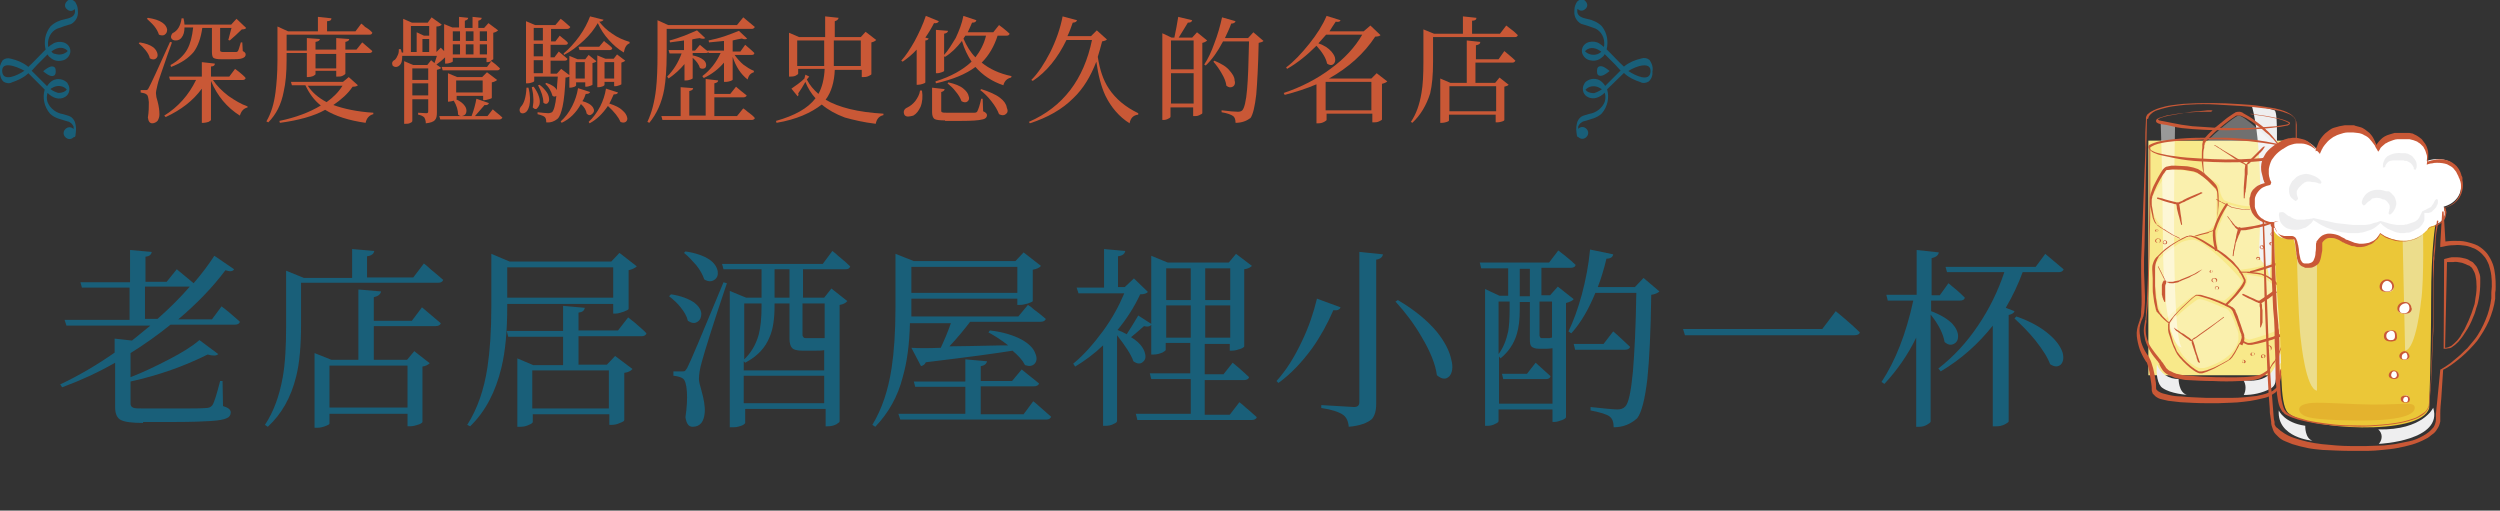 <?xml version="1.0" encoding="UTF-8"?>
<svg id="a" data-name="圖層 1" xmlns="http://www.w3.org/2000/svg" width="519" height="106" xmlns:xlink="http://www.w3.org/1999/xlink" viewBox="0 0 519 106">
  <rect x="0" y="0" width="519" height="106" fill="#333333" stroke="none"/>
  <defs>
    <linearGradient id="c" data-name="未命名漸層" x1="-522.25" y1="229.77" x2="-522.22" y2="229.77" gradientTransform="translate(17003.57 -11124.74) scale(31.71 48.65)" gradientUnits="userSpaceOnUse">
      <stop offset="0" stop-color="#fffdea"/>
      <stop offset=".03" stop-color="#fefce5"/>
      <stop offset=".32" stop-color="#fbf3be"/>
      <stop offset=".59" stop-color="#f9eda1"/>
      <stop offset=".83" stop-color="#f8ea90"/>
      <stop offset="1" stop-color="#f8e98a"/>
    </linearGradient>
    <clipPath id="h">
      <rect x="448.54" y="25" width="4.4" height="47.1" fill="none"/>
    </clipPath>
    <clipPath id="m">
      <rect x="467.51" y="22.11" width="5.2" height="37.7" fill="none"/>
    </clipPath>
    <clipPath id="r">
      <rect x="465.71" y="71.4" width="16.6" height="10.6" fill="none"/>
    </clipPath>
    <clipPath id="w">
      <rect x="447.67" y="75.56" width="6.3" height="6.4" fill="none"/>
    </clipPath>
    <clipPath id="ab">
      <rect x="457.37" y="24.01" width="15.3" height="18.8" fill="none"/>
    </clipPath>
    <clipPath id="ag">
      <rect x="460.1" y="42.43" width="13.1" height="13.6" fill="none"/>
    </clipPath>
    <clipPath id="al">
      <rect x="446.56" y="35.18" width="13.6" height="14.3" fill="none"/>
    </clipPath>
    <clipPath id="aq">
      <rect x="447" y="49.67" width="18.5" height="16.4" fill="none"/>
    </clipPath>
    <clipPath id="av">
      <rect x="450.4" y="62.09" width="14.3" height="14.3" fill="none"/>
    </clipPath>
    <clipPath id="ba">
      <rect x="462.8" y="57.01" width="11" height="13.5" fill="none"/>
    </clipPath>
    <clipPath id="bf">
      <rect x="476.46" y="35.65" width="14.7" height="4.7" fill="none"/>
    </clipPath>
    <clipPath id="di">
      <rect x="493.73" y="84.65" width="11.6" height="7.5" fill="none"/>
    </clipPath>
    <clipPath id="dn">
      <rect x="473.07" y="85.19" width="7" height="6.3" fill="none"/>
    </clipPath>
  </defs>
  <rect width="515" height="106" fill="none"/>
  <rect x="443.5" y="21.4" width="74.7" height="72.5" fill="none"/>
  <path d="M448,30.2c-1.3.1-1,2.1-1,2.1,0,0,.2,12,0,18.5s-.3,14.3-.7,17.3c-.4,1.8.2,3.8,1.4,5.2.8,1.2,1.8,3.2,4.2,3.8,2.9.8,15.3.4,16.5.4s2.3-2.4,4.1-5.7,1.8-4.8,1.9-12.8c.1-8,1-26.9.7-27-.3-.1,2.6-1.9-10.5-2.6-2.6-.1-4.8-.2-6.6-.2-7.3,0-9,.9-10,1" fill="none"/>
  <g id="b" data-name="Group 5910">
    <rect id="d" data-name="Rectangle 4934" x="446" y="29.2" width="31.7" height="48.7" fill="url(#c)"/>
  </g>
  <rect x="443.5" y="21.4" width="74.7" height="72.5" fill="none"/>
  <g id="e" data-name="Group 5951">
    <g id="f" data-name="Group 5914" opacity=".5">
      <g id="g" data-name="Group 5913">
        <g clip-path="url(#h)">
          <g id="i" data-name="Group 5912">
            <path id="j" data-name="Path 24811" d="M448.54,25s.5.8,3,1.1c0,0-1,43.6,1.4,46,0,0-3.6.8-3.9-20.3-.1-17.5-.5-26.8-.5-26.8" fill="#fff"/>
          </g>
        </g>
      </g>
    </g>
    <g id="k" data-name="Group 5917">
      <g id="l" data-name="Group 5916">
        <g clip-path="url(#m)">
          <g id="n" data-name="Group 5915">
            <path id="o" data-name="Path 24812" d="M472.21,22.91c-1.5-.5-3.1-.8-4.7-.8,0,0,2.5,7.3,1.5,29.2-.2,5.1,2.4,1.4,2,8.5,0,0,2.8-36.1,1.2-36.9" fill="#eeeeef"/>
          </g>
        </g>
      </g>
    </g>
    <g id="p" data-name="Group 5920">
      <g id="q" data-name="Group 5919">
        <g clip-path="url(#r)">
          <g id="s" data-name="Group 5918">
            <path id="t" data-name="Path 24813" d="M471.31,80.7c-1.7.9-3.6,1.3-5.5,1.3.5-1,.5-2.2-.1-3.1,6.5,1,7-4.2,7-4.2.5-1,1.2-1.9,1.9-2.7.9-.8,1.7-.7,2-.3.3.4,2.7,2.8,5.6,1.3,0,0-3.4,1.8-5.1,1.4-1.6-.5-3.3.2-4.1,1.6-.9,2.2,0,3.8-1.7,4.7" fill="#eeeeef"/>
          </g>
        </g>
      </g>
    </g>
    <g id="u" data-name="Group 5923">
      <g id="v" data-name="Group 5922">
        <g clip-path="url(#w)">
          <g id="x" data-name="Group 5921">
            <path id="y" data-name="Path 24814" d="M447.77,75.56c.6,1.9,2.5,3.2,4.5,3.1,0,0,0,2.8,1.7,3.3,0,0-3.3-.2-5-1.4-1.1-.7-1.4-3-1.2-5" fill="#eeeeef"/>
          </g>
        </g>
      </g>
    </g>
    <g id="z" data-name="Group 5926" opacity=".3">
      <g id="aa" data-name="Group 5925">
        <g clip-path="url(#ab)">
          <g id="ac" data-name="Group 5924">
            <path id="ad" data-name="Path 24815" d="M472.27,39.11c.2-1,.3-2,.2-3.1.1-2.9.4-5.3-.3-6s-6.5-6.3-7.5-6-4.8,3.6-6.3,5.1-1.1,4.8-1,6.3,3.3,2.2,3.4,3.4c0,1,.3,1.9.9,2.7.5.4,4.9,1.7,5.8,1.2,1-.4,4.5-2.6,4.8-3.6" fill="#fff"/>
          </g>
        </g>
      </g>
    </g>
    <g id="ae" data-name="Group 5929" opacity=".3">
      <g id="af" data-name="Group 5928">
        <g clip-path="url(#ag)">
          <g id="ah" data-name="Group 5927">
            <path id="ai" data-name="Path 24816" d="M464.9,56.03s2.3-.3,2.8-.4,4.9-1,5-2.2,1.1-6.5.2-7.5c-1.1-1.2-2.3-2.3-3.6-3.2-.4-.1-1.3.8-2.6.7s-3.3-.9-3.9-.9-1.2,2.2-1.5,2.9c-.4.7-1.3,3.3-1.1,4.1.2.8.2,2.7.7,3.1.6.4,3.4,2,4,3.4" fill="#fff"/>
          </g>
        </g>
      </g>
    </g>
    <g id="aj" data-name="Group 5932" opacity=".3">
      <g id="ak" data-name="Group 5931">
        <g clip-path="url(#al)">
          <g id="am" data-name="Group 5930">
            <path id="an" data-name="Path 24817" d="M460.16,39.68s-2.2-2.8-3.6-3.5-5.5-1.1-6.3-1-.9,1.5-1.7,2.8-1.9,2.7-2,4c.1,1.4.5,2.7,1.3,3.9.8,1.4,3.7,3.7,4.5,3.7s3.9-.9,4.8-1.1,2.8-1.3,2.9-2.8c.1-1.5.1-6,.1-6" fill="#fff"/>
          </g>
        </g>
      </g>
    </g>
    <g id="ao" data-name="Group 5935" opacity=".3">
      <g id="ap" data-name="Group 5934">
        <g clip-path="url(#aq)">
          <g id="ar" data-name="Group 5933">
            <path id="as" data-name="Path 24818" d="M461.8,62.37s4.1-3.2,3.6-4.1-7.8-8.6-10.2-8.5c-2.4.1-3.2,1.1-4.4,1.9-1.2.8-3.7,2.8-3.8,4.5-.1,1.7.7,4.3.8,5.9.1,1.6,1.5,4.6,2,4s5.2-4.9,6.2-4.9,5.4,1.5,5.8,1.2" fill="#fff"/>
          </g>
        </g>
      </g>
    </g>
    <g id="at" data-name="Group 5938" opacity=".3">
      <g id="au" data-name="Group 5937">
        <g clip-path="url(#av)">
          <g id="aw" data-name="Group 5936">
            <path id="ax" data-name="Path 24819" d="M464.7,70.49c.1-.8,0-1.7-.4-2.4-.5-1.5-1.3-3.9-2.3-4.1s-4.9-2.3-5.8-1.8-6.1,4.6-5.8,5.7c.6,1.9,1.4,3.7,2.4,5.4,1,1.4,3.2,3.6,4.8,3.1,1.5-.4,6.4-2.1,7.1-5.9" fill="#fff"/>
          </g>
        </g>
      </g>
    </g>
    <g id="ay" data-name="Group 5941" opacity=".3">
      <g id="az" data-name="Group 5940">
        <g clip-path="url(#ba)">
          <g id="bb" data-name="Group 5939">
            <path id="bc" data-name="Path 24820" d="M472.91,68.51s.8-.4.9-1.8c.1-1.5.4-5.5-.6-6.4s-2.9-2.7-3.8-2.8-3.5-.8-3.1-.3c.4.8.2,1.8-.4,2.4-.7.7-1.7,1.8-2.1,2.1s-1.2,1.3-.6,2.1,2.2,3.5,2.1,4.7c0,1,.7,1.9,1.7,2,1.9-.5,4-1.2,5.9-2" fill="#fff"/>
          </g>
        </g>
      </g>
    </g>
    <g id="bd" data-name="Group 5944">
      <g id="be" data-name="Group 5943">
        <g clip-path="url(#bf)">
          <g id="bg" data-name="Group 5942">
            <path id="bh" data-name="Path 24821" d="M476.56,35.65s3.8,2.2,6.5,1.6,5.5-1.7,7,.1c1.5,1.8,1.2,3,1.2,3,0,0-1-2.5-2.6-2.7s-3.5.6-6.4.5-5-1.1-5.6.4l-.1-2.9Z" fill="#eeeeef"/>
          </g>
        </g>
      </g>
    </g>
    <path id="bi" data-name="Path 24822" d="M469.9,74.3c-.3,0-.4-.5-.2-.6.2-.1.4.1.4.2,0,.2-.1.4-.2.4-.2,0-.1.1,0,0,.3,0,.4-.2.4-.4,0-.3-.3-.3-.6-.3-.2,0-.3.2-.3.4v.1c0,.2.2.3.5.2-.1.1,0,.1,0,0q.1,0,0,0" fill="#c95836"/>
    <path id="bj" data-name="Path 24823" d="M467.7,73.8c-.3,0-.4-.5-.1-.6.2-.1.4.1.4.3,0,.1-.1.3-.3.3-.1,0,0,.1,0,0,.3,0,.4-.2.4-.4h0c-.1-.2-.4-.3-.6-.2-.3,0-.3.3-.3.5.1.1.3.2.5.1,0,.1.1.1,0,0,.2.1.1,0,0,0" fill="#c95836"/>
    <path id="bk" data-name="Path 24824" d="M471.1,72.8c-.3.1-.4-.1-.4-.4-.1-.2,0-.4.2-.5.3-.2.5.2.5.4.1.3,0,.5-.3.5h0c-.1.1,0,.1,0,0,.3,0,.5-.2.5-.5v-.2c-.1-.3-.4-.4-.6-.4h0c-.4.1-.4.4-.3.8,0,.4.2.5.4.3.2.1.1,0,0,0" fill="#c95836"/>
    <path id="bl" data-name="Path 24825" d="M465.8,75.3q-.1,0-.2-.1t-.1-.2c0-.1,0-.3.1-.3.2-.1.2.2.3.3.1.2,0,.2-.1.3h0c0,.1.1.1.1.1.2,0,.3-.2.3-.3v-.1c-.1-.2-.3-.3-.5-.3h0c-.2,0-.3.3-.2.5,0,.1.2.2.3.1.2,0,.1,0,0,0" fill="#c95836"/>
    <path id="bm" data-name="Path 24826" d="M471.8,50.9c-.1.1-.2,0-.3,0s-.1-.1-.1-.2c-.1-.1,0-.3.2-.4h0c.1,0,.3,0,.3.2,0,.1,0,.3-.1.4,0,.1.1,0,.1,0,.2-.1.2-.4,0-.6h0c-.2-.1-.4-.1-.6,0-.1,0-.2.1-.2.2s0,.2.1.3c.2.2.4.2.6,0h0c.2.1,0,.1,0,.1" fill="#c95836"/>
    <path id="bn" data-name="Path 24827" d="M469.7,51.6c-.2.1-.3,0-.4-.2-.1-.1,0-.3.1-.4h0c.1,0,.3.1.3.2h0c.2.2.1.4,0,.4,0,0,.1.1.2,0,.2-.2.2-.4,0-.6h0c-.2-.1-.4-.1-.6,0-.1.1-.2.2-.2.3s.1.2.2.3c.2.2.4.2.6,0h-.2" fill="#c95836"/>
    <path id="bo" data-name="Path 24828" d="M472.1,49c-.1.1-.2.2-.3.1-.1-.1-.2-.1-.2-.2-.2-.2-.1-.4,0-.6h0c.2-.2.5,0,.6.2.1.1,0,.3-.1.5,0,0,.1.1.2,0s.2-.3.2-.4c-.1-.1-.2-.3-.3-.3-.2-.2-.5-.2-.7,0-.3.3-.1.6.2.8.2.2.5.1.7-.1-.1,0-.3-.1-.3,0" fill="#c95836"/>
    <path id="bp" data-name="Path 24829" d="M468.9,53.9c-.1,0-.1.1-.2.1s-.1-.1-.1-.1c-.1-.1-.1-.2,0-.3,0-.1.1-.1.2-.1s.1.1.2.1c.1.1,0,.2-.1.3,0,0,.1.1.2,0s.1-.2.1-.3-.1-.2-.2-.2c-.2-.1-.4-.1-.5,0-.2.2-.1.4.1.5s.4.1.5,0h-.2" fill="#c95836"/>
    <path id="bq" data-name="Path 24830" d="M460.5,59.8c0,.2-.1.3-.3.3-.1,0-.3-.1-.3-.2h0c0-.2.1-.4.3-.4.2,0,.3.1.3.3h.2c0-.2-.3-.4-.5-.4s-.4.2-.4.4c0,.3.3.3.5.3s.4-.1.4-.4c0,0-.2,0-.2.1" fill="#c95836"/>
    <path id="br" data-name="Path 24831" d="M459.3,56.4c0,.1-.1.2-.2.2s-.2-.1-.2-.2h0c0-.1.1-.3.2-.3.1,0,.2.1.2.3h.1c0-.2-.2-.3-.4-.3s-.3.2-.3.3c0,.2.2.2.3.2s.3-.1.3-.3c.1,0,0,0,0,.1" fill="#c95836"/>
    <path id="bs" data-name="Path 24832" d="M460.1,58.2c0,.2-.1.4-.3.4-.2.1-.4-.1-.5-.3v-.1c0-.2.1-.4.3-.4h.1c.2,0,.3.2.4.4h.2c0-.3-.2-.5-.6-.5-.3,0-.6.2-.6.5s.4.5.7.4c.3,0,.5-.2.5-.5-.1.1-.2.1-.2.1" fill="#c95836"/>
    <path id="bt" data-name="Path 24833" d="M449.7,50.3c0,.2-.1.3-.3.3-.1,0-.3-.1-.3-.2h0c0-.2.1-.4.3-.4.2,0,.3.1.3.3h.2c0-.2-.2-.4-.5-.4-.2,0-.4.2-.4.5s.3.3.5.3.4-.1.4-.4c-.1-.1-.2-.1-.2,0" fill="#c95836"/>
    <path id="bu" data-name="Path 24834" d="M448,47.9c0,.1-.1.2-.2.2s-.2-.1-.2-.2h0c0-.1.1-.3.2-.3.1.1.2.2.2.3h.1c0-.2-.2-.3-.4-.3s-.3.2-.3.3c0,.2.2.2.3.2s.3-.1.3-.3c.1.1,0,.1,0,.1" fill="#c95836"/>
    <path id="bv" data-name="Path 24835" d="M448.4,50c0,.2-.1.4-.3.4-.2.1-.4-.1-.5-.3v-.1c0-.2.1-.4.4-.4h0c.3-.1.4.1.4.4h.2c0-.3-.2-.5-.6-.5-.3,0-.6.2-.6.5s.4.5.7.4c.3,0,.5-.2.5-.5,0,0-.2,0-.2.1" fill="#c95836"/>
    <path id="bw" data-name="Path 24836" d="M445.5,24.8v-.4c0-.1.1-.2.1-.3.1-.2.2-.4.4-.5.3-.3.7-.5,1.1-.7.8-.4,1.6-.6,2.4-.8.8-.2,1.7-.3,2.5-.4s1.7-.2,2.5-.2c1.7-.1,3.4-.1,5.1-.1s3.4.1,5.1.2,3.4.2,5.1.5c.8.1,1.7.3,2.5.4.8.2,1.7.4,2.5.8.4.2.8.4,1.1.7.2.2.3.3.5.5.1.2.2.4.3.7,0,.2.1.5.1.7v7h0v.4c0,.2.1.3.1.4.1.3.3.5.5.8.2.2.5.4.8.5.1.1.3.1.4.1h.4c1.3.1,2.7.2,4,.1.7,0,1.3-.1,2-.2.2,0,.3-.1.5-.1s.3-.1.5-.1c.3-.1.7-.2,1-.2.4-.1.7-.1,1.1,0,.4,0,.7.1,1.1.2.4.1.7.3,1,.5s.6.5.8.7c.4.6.8,1.2,1,1.9s.4,1.3.5,2c.3,1.3.5,2.7.7,4.1s.3,2.7.4,4.1.2,2.7.2,4.1,0,2.7-.2,4.1c-.1,1.4-.3,2.7-.6,4.1-.3,1.4-.6,2.7-1.1,4s-1.1,2.6-1.9,3.7c-.4.6-.8,1.1-1.3,1.7-.1.1-.2.3-.4.4l-.1.1-.1.1-.2.2-.4.4-.4.4-.2.2-.2.2-.4.3-.4.3-.2.2-.2.2c-.6.4-1.1.8-1.7,1.2-1.2.7-2.5,1.3-3.8,1.7-.7.2-1.4.3-2,.4-.3,0-.7.1-1,.1-.4,0-.7,0-1-.1h0c-.1.1-.2.1-.3.2-.1,0-.2.1-.3.1-.2.1-.5.2-.7.3-.2.1-.4.2-.6.3-.2.1-.3.3-.4.5v.1h0v.2l-.1.4c-.1.2-.1.5-.2.7-.1.5-.2,1-.4,1.5h0v.2q0,.1-.1.2c0,.1-.1.2-.2.3-.1.2-.3.4-.5.5-.4.3-.8.5-1.2.7-.4.2-.8.3-1.3.4-.4.1-.9.2-1.3.3-.9.2-1.7.3-2.6.4s-1.8.2-2.6.2-1.8.1-2.6.1h-2.6c-1.8,0-3.5-.1-5.3-.2-.9-.1-1.8-.2-2.6-.3-.4-.1-.9-.2-1.3-.3-.5-.1-.9-.3-1.3-.6-.2-.2-.4-.4-.6-.6-.1-.3-.2-.5-.2-.8,0-.4,0-.8-.1-1.3-.1-.9-.3-1.7-.4-2.5-.1-.4-.2-.8-.3-1.2-.1-.2-.1-.4-.2-.6,0,0,0-.1-.1-.1h0c-.1-.1-.1-.2-.2-.3-.5-.8-.9-1.6-1.2-2.4-.3-.9-.5-1.8-.6-2.7-.1-.9.1-1.9.4-2.7l.1-.3s0-.1.1-.2v-.1c0-.1,0-.2.1-.3,0-.1,0-.2.1-.3.1-.4.1-.8.1-1.3.1-.9.1-1.7.1-2.6,0-1.7-.1-3.5-.1-5.2v-2.7l.1-2.6.2-5.2.2-5.2.2-5.2.2-5.2c-.1-2.4,0-4.2.1-5.9M445.7,24.8l-.1,5.3-.1,5.2-.2,10.5-.1,5.2-.1,2.6v2.7c0,.9.1,1.7.1,2.6s.1,1.8.1,2.6c0,.9,0,1.8-.1,2.7,0,.4-.1.9-.2,1.3,0,.1,0,.2-.1.3s0,.2-.1.3l-.1.2q0,.1-.1.2l-.1.3c-.3.8-.4,1.6-.3,2.4s.2,1.7.5,2.4c.3.8.7,1.5,1.2,2.2.1.1.1.2.2.3,0,0,.1.1.1.2s.1.1.1.2c.1.2.2.4.3.7.1.4.3.9.4,1.3.2.9.4,1.7.5,2.6.1.4.1.9.1,1.4,0,.1,0,.3.1.4s.2.2.3.3c.3.2.7.4,1.1.5l1.2.3c.8.2,1.7.3,2.6.3,1.7.2,3.5.2,5.2.3h5.2c1.7,0,3.5-.2,5.2-.4.4-.1.8-.2,1.3-.3.4-.1.8-.2,1.2-.4.4-.1.8-.3,1.1-.6.2-.1.3-.3.5-.4.1-.1.1-.2.2-.2,0,0,0-.1.1-.1v-.2h0c.1-.5.1-1,.2-1.5,0-.2.1-.5.1-.7l.1-.4v-.2h0v-.2c.1-.1.1-.3.2-.4s.2-.2.3-.3c.2-.2.5-.3.7-.4s.5-.2.7-.3c.1,0,.3-.1.4-.1h1.4c.3,0,.7-.1,1-.2s.7-.1,1-.2.6-.2,1-.3c1.3-.4,2.5-1,3.6-1.7.6-.3,1.1-.7,1.7-1.1l.2-.2.2-.2.4-.3.4-.3.2-.2.2-.2.4-.3.4-.4.2-.2.1-.1.1-.1c.1-.1.2-.2.3-.4.4-.5.9-1,1.2-1.6.7-1.1,1.3-2.3,1.8-3.6.5-1.3.8-2.6,1.1-3.9.3-1.3.4-2.7.6-4,.1-1.3.2-2.7.2-4.1s-.1-2.7-.1-4.1c-.1-1.4-.2-2.7-.4-4s-.4-2.7-.7-4c-.1-.7-.3-1.3-.5-2,0-.1,0-.2-.1-.2s-.1-.2-.1-.2c0-.1-.1-.2-.1-.2,0-.1-.1-.1-.1-.2-.1-.3-.3-.6-.5-.8s-.4-.5-.7-.6c-.3-.2-.5-.3-.8-.4-.6-.2-1.3-.2-1.9-.1-.3,0-.6.1-.9.2l-.2.1c-.1,0-.2.1-.3.1-.2,0-.3.1-.5.1-.7.1-1.4.2-2.1.2-1.4,0-2.8,0-4.1-.2h-.4c-.2,0-.4-.1-.5-.2-.4-.1-.7-.3-1-.6s-.5-.6-.6-1c-.1-.2-.1-.4-.1-.5v-.6h0v-7.6c-.1-.4-.3-.7-.6-.9-.3-.3-.7-.5-1-.6-.8-.3-1.6-.6-2.4-.7-.8-.2-1.6-.3-2.5-.4-1.7-.2-3.3-.4-5-.5s-3.4-.2-5.1-.3-3.4-.1-5.1,0c-.8,0-1.7.1-2.5.2s-1.7.2-2.5.4c-.8.2-1.6.4-2.4.7-.4.2-.7.4-1,.7-.1.1-.3.3-.4.5,0,.1-.1.2-.1.3v.1q-.3.1-.3.2h0Z" fill="#c95836"/>
    <path id="bx" data-name="Path 24837" d="M475.9,31.6s-.1,1.8-.2,5c-.1,1.6-.1,3.5-.2,5.7,0,1.1-.1,2.3-.1,3.5v3.9c0,2.7-.1,5.7-.1,8.8,0,1.6-.1,3.2-.1,4.8,0,.8,0,1.6-.1,2.5,0,.4,0,.8-.1,1.3,0,.4,0,.8-.1,1.3v.4h0c0,.1,0,.2-.1.3,0,.1-.1.2-.1.3l-.1.3c-.1.4-.3.8-.4,1.2-.3.8-.6,1.6-1,2.4-.2.4-.4.8-.6,1.2-.1.2-.2.4-.3.6-.1.1-.1.2-.2.3l-.1.1-.1.1c-.1.1-.1.2-.2.3l-.2.3c-.1.2-.2.4-.3.6-.1.2-.3.4-.4.6-.2.2-.4.3-.6.5-.1.1-.2.1-.3.2-.1.1-.2.1-.3.2-.2.1-.4.2-.6.3-.4.1-.9.3-1.4.3-.9.1-1.8.2-2.7.2-1.8.1-3.6.1-5.4,0-1.8,0-3.6-.1-5.4-.2-.5,0-.9-.1-1.4-.2s-.9-.2-1.3-.3l-.2-.1-.2-.1c-.1,0-.2-.1-.3-.1-.2-.1-.4-.2-.6-.3-.4-.2-.8-.5-1.1-.9-.3-.4-.5-.8-.7-1.2v-.2l-.1-.1c-.1-.1-.1-.2-.2-.3-.1-.2-.3-.3-.4-.5-.6-.7-1.1-1.4-1.5-2.2-.4-.8-.8-1.6-.9-2.5-.2-.9-.2-1.7,0-2.6,0-.2.1-.4.1-.6,0-.1,0-.2.1-.3v-.3c.1-.4.1-.8.1-1.2.1-.8.1-1.7.2-2.5.1-1.6.1-3.2.2-4.8.1-3.1.2-6.1.2-8.8s.1-5.2.1-7.4v-10.7h.2v10.7c0,2.2,0,4.7-.1,7.4,0,2.7-.1,5.7-.2,8.8,0,1.6-.1,3.2-.2,4.8,0,.8-.1,1.6-.2,2.5,0,.4-.1.8-.1,1.3v.6c0,.2-.1.4-.1.6-.1.8-.1,1.7.1,2.5s.5,1.6,1,2.3c.5.7,1,1.4,1.6,2.1.1.2.3.3.4.5.1.1.1.2.2.3,0,.1.1.1.1.1l.1.1c.2.4.5.7.7,1.1.3.3.6.6,1,.7.2.1.4.2.6.3.1,0,.2.1.3.1l.2.1h.1c.8.2,1.7.4,2.6.4.9.1,1.8.1,2.7.2.9,0,1.8.1,2.7.1,1.8,0,3.6.1,5.4,0,.9,0,1.8-.1,2.7-.2l1.2-.3c.2-.1.4-.2.6-.3.1-.1.2-.1.3-.2.1-.1.2-.1.3-.2.2-.1.3-.2.5-.4.1-.1.3-.3.4-.5.2-.3.4-.8.7-1.1l.1-.1.1-.1c.1-.1.1-.2.2-.3.1-.2.2-.4.3-.6.2-.4.4-.8.5-1.2.3-.8.7-1.6,1-2.4.1-.4.3-.8.4-1.2l.1-.3c0-.1.1-.2.1-.3s0-.2.1-.3h0v-.2c0-.4.1-.8.1-1.3,0-.4,0-.8.1-1.3,0-.8.1-1.7.1-2.5.1-1.6.1-3.2.2-4.8.1-3.1.2-6.1.2-8.8v-3.9c0-1.2.1-2.4.1-3.5.1-2.2.2-4.1.3-5.7s.1-2.8.2-3.7c0-.8.1-1.3.1-1.3l-.4.3Z" fill="#c95836"/>
    <path id="by" data-name="Path 24838" d="M476.3,43.7h0v-.2c0-.2,0-.4.1-.7,0-.4.1-.7.3-1,.1-.2.2-.4.3-.6.2-.2.3-.4.6-.6.3-.2.7-.3,1-.4h.7c.6-.1,1.3-.1,2-.2.8-.1,1.6-.1,2.3,0,.2,0,.4,0,.6.1.2,0,.4.1.6.2.4.1.9.3,1.3.5s.8.5,1.2.9c.4.4.7.8.9,1.2.5.9.8,1.9,1,2.9.1.5.1,1,.2,1.6s.1,1.1.2,1.6c.1,1.1.2,2.2.2,3.3v3.4c0,1.2-.2,2.3-.3,3.5-.2,1.2-.4,2.4-.8,3.5-.2.6-.4,1.1-.7,1.7-.1.3-.3.5-.5.8s-.4.5-.6.7c-.8.9-1.5,1.8-2.4,2.7-.4.4-.9.8-1.3,1.2-.5.4-1,.7-1.5,1-.3.1-.6.2-.9.3-.3.1-.6.1-.9.1h-.5c-.2,0-.3,0-.5-.1-.3-.1-.6-.2-.9-.3-.5-.3-.9-.8-1.2-1.3-.3-.5-.5-1.1-.6-1.6-.1-.6-.2-1.1-.2-1.7v-15.4c0-1.5,0-2.7.1-3.8v-3c.2-.2.3-.3.2-.3M476.6,43.7v22.3c0,.5.1,1.1.2,1.6s.3,1.1.5,1.5c.2.5.6.9,1.1,1.2.2.1.5.2.7.3.1,0,.3,0,.4.1h.4c.6,0,1.1-.2,1.6-.4.5-.3,1-.6,1.4-1s.9-.8,1.3-1.2c.8-.9,1.5-1.8,2.3-2.7.7-.9,1.2-2,1.5-3.1s.6-2.2.7-3.4c.1-1.1.2-2.3.3-3.4s0-2.3,0-3.4-.1-2.2-.2-3.3c0-.5-.1-1.1-.1-1.6s-.1-1-.2-1.5c-.1-.9-.4-1.9-.8-2.7-.2-.4-.5-.8-.8-1.1s-.6-.6-1-.8-.7-.4-1.1-.5c-.2-.1-.4-.1-.6-.2-.2,0-.4-.1-.6-.1-.8-.1-1.5-.1-2.3-.1-.7,0-1.4.1-2,.1h-.9c-.2,0-.5.1-.7.3-.4.3-.6.6-.8,1-.1.3-.2.6-.3,1,0,.2-.1.4-.1.6.1.3.1.4.1.5h0Z" fill="#c95836"/>
    <path id="bz" data-name="Path 24839" d="M459.4,22.9h-.5c-.4,0-.9,0-1.5.1-.7.1-1.5.1-2.4.2s-1.9.3-3,.5c-.6.1-1.1.2-1.7.3-.6.1-1.2.3-1.8.5-.1.1-.3.1-.4.2l-.1.1h0l.1.1c.1,0,.1.1.2.1.2.1.3.1.5.1.7.1,1.3.3,2,.4s1.4.3,2.1.4,1.4.2,2.2.3c1.5.1,3,.2,4.5.3,1.5,0,3,.1,4.5.1s3,0,4.4-.1,2.8-.2,4.1-.3c.6-.1,1.2-.2,1.9-.3.1,0,.3-.1.4-.1s.1-.1.2-.1l.1-.1h0l-.1-.1c-.1,0-.1-.1-.2-.1-.1-.1-.2-.1-.4-.2-.5-.2-1-.4-1.5-.5s-1-.2-1.4-.3c-.9-.2-1.7-.3-2.3-.4-1.3-.2-2.1-.3-2.1-.3v-.1s.8.1,2.1.3c.7.1,1.5.2,2.4.4.5.1.9.2,1.4.3.5.1,1.1.3,1.6.5.1.1.3.1.4.2.1,0,.1.1.2.1l.1.1h0v.1q0,.1-.1.2l-.1.1c-.1,0-.1.1-.2.1-.1.1-.3.1-.4.1-.6.1-1.2.3-1.9.3-1.3.2-2.7.3-4.1.4s-2.9.1-4.4.2-3,0-4.5,0-3-.1-4.5-.2c-.7-.1-1.5-.1-2.2-.2s-1.4-.2-2.1-.4-1.4-.3-2.1-.4c-.2,0-.3-.1-.5-.1-.1,0-.2-.1-.3-.1-.1-.1-.2-.1-.3-.2-.1-.1-.1-.2-.1-.3s0-.2.1-.3c.1-.1.2-.2.3-.2.2-.1.3-.2.5-.2.3-.1.6-.2.9-.3.3-.1.6-.2.9-.2.6-.1,1.2-.2,1.8-.3,1.1-.2,2.2-.2,3.1-.3.9-.1,1.7-.1,2.4-.1h1.5c.1-.4.3-.4.3-.3h0Z" fill="#c95836"/>
    <path id="ca" data-name="Path 24840" d="M476,31.5h0c0,.1,0,.2-.1.2-.1.2-.2.3-.4.4-.6.3-1.2.6-1.9.7-1,.2-2,.4-3,.5-.6.1-1.2.1-1.9.2s-1.3.1-2.1.1c-1.4.1-3,.1-4.6.1s-3.4-.1-5.2-.2-3.6-.3-5.5-.7c-.9-.2-1.9-.4-2.8-.6-.5-.1-.9-.3-1.4-.5-.2-.1-.4-.2-.6-.4-.1-.1-.2-.2-.3-.3-.1-.1-.2-.3-.2-.4v-.2c0-.1.1-.1.1-.2.1-.1.2-.2.3-.2.2-.1.4-.2.7-.3.5-.2.9-.3,1.4-.4.9-.2,1.9-.3,2.8-.4,1.9-.2,3.7-.3,5.5-.3h5.2c1.7,0,3.2.2,4.6.3,1.4.1,2.7.3,3.9.5,1,.2,2,.4,3,.6.6.2,1.2.4,1.8.7.2.1.3.2.4.4l.1.1q.1.2.2.3h0ZM475.6,31.5h0s0-.1,0,0l.1-.1c-.1-.1-.2-.3-.3-.3-.5-.3-1.1-.6-1.8-.7-1-.3-1.9-.5-2.9-.6-1.1-.2-2.5-.3-3.9-.5-1.4-.1-3-.2-4.6-.3s-3.4-.1-5.2,0-3.6.1-5.5.3c-.9.1-1.9.2-2.8.4-.5.1-.9.2-1.4.4-.2.1-.4.2-.6.3-.2.1-.4.3-.4.4s0,.2.1.2l.2.2c.2.1.4.2.6.3.4.2.9.3,1.3.4.9.2,1.8.4,2.8.5,1.9.3,3.7.4,5.5.5s3.5.2,5.1.2,3.2,0,4.6-.1c.7,0,1.4-.1,2-.1s1.3-.1,1.8-.2c1-.1,2-.2,3-.4.6-.1,1.2-.3,1.8-.6.3.1.4,0,.5-.2-.1.1,0,0,0,0h0Z" fill="#c95836"/>
    <path id="cb" data-name="Path 24841" d="M464.8,71.4h0s0-.1.1-.1c.1-.1.1-.2.2-.3.1-.2.1-.4.2-.6.1-.3.1-.6,0-.8v-.2l-.1-.2-.2-.5c-.1-.4-.2-.8-.4-1.2-.1-.4-.3-.9-.5-1.4s-.4-1-.6-1.5c-.1-.1-.1-.2-.2-.3l-.1-.1-.1-.1-.1-.1c-.2-.1-.5-.3-.8-.4-.5-.3-1.1-.5-1.7-.8-.6-.2-1.2-.5-1.8-.7-.3-.1-.6-.2-1-.3-.3-.1-.7-.2-1-.3-.2,0-.3-.1-.5-.1h-.3c-.3.2-.6.4-.8.6-.5.5-1.1,1-1.6,1.5s-1.1,1-1.6,1.6c-.2.3-.5.5-.7.8s-.4.6-.6.9c-.1.1-.2.3-.2.5v.1h0v.9c0,.2.1.4.1.5.2.7.4,1.4.6,2.1.1.3.2.7.4,1,.1.3.3.6.4,1,.1.1.2.3.3.4.1.1.2.3.3.4.2.3.5.5.7.8.5.5,1,1,1.5,1.4.2.2.5.4.8.6.2.2.5.3.8.5.1,0,.1.1.2.1h.6c.3-.1.6-.1.9-.2.6-.2,1.1-.4,1.6-.6.9-.4,1.8-.9,2.7-1.4.2-.1.4-.2.5-.4.1-.1.2-.1.2-.2l.1-.1.1-.1c.2-.3.4-.6.6-.9.3-.5.6-1,.7-1.3.2-.3.3-.5.3-.5h0ZM464.9,71.5s-.1.2-.2.5c-.2.3-.4.8-.7,1.3-.2.3-.4.6-.6.9l-.1.1-.1.1c-.1.1-.1.2-.2.2-.2.1-.4.3-.6.4-.9.5-1.8,1-2.7,1.5-.5.2-1.1.5-1.6.7-.3.1-.6.2-.9.3h-.6c-.1,0-.2-.1-.3-.1-.3-.1-.6-.3-.9-.5s-.5-.4-.8-.6c-.5-.4-1-.9-1.5-1.4-.2-.3-.5-.5-.7-.8-.1-.1-.2-.3-.3-.4-.1-.1-.2-.3-.3-.5-.2-.3-.3-.7-.5-1-.1-.3-.3-.7-.4-1-.2-.7-.5-1.4-.7-2.1,0-.2-.1-.4-.1-.6v-.9h0v-.3c.1-.2.2-.4.3-.6.2-.3.4-.6.7-.9.2-.3.5-.6.7-.8.5-.5,1-1.1,1.6-1.6.5-.5,1.1-1,1.6-1.5.3-.2.6-.5.9-.7h.7c.2,0,.4,0,.6.1.4.1.7.2,1,.3s.7.2,1,.3c.6.2,1.2.5,1.8.7.6.3,1.2.5,1.7.8.3.1.5.3.8.4l.1.1.1.1c.1,0,.1.1.2.2s.2.2.2.4c.2.5.5,1,.6,1.5.2.5.3.9.5,1.4.1.4.3.8.4,1.2.1.2.1.4.2.5,0,.1,0,.2.1.3v.3c.1.5,0,1-.2,1.5-.1.1-.1.3-.2.4q-.5-.3-.6-.2h0" fill="#c95836"/>
    <path id="cc" data-name="Path 24842" d="M465.3,70.5l.3.2c.3.1.5.3.8.4.1,0,.2.1.3.1h.3c.2,0,.5-.1.7-.1.5-.1,1.1-.3,1.8-.5.6-.2,1.3-.4,2.1-.6.4-.1.7-.3,1.1-.4s.7-.3,1.1-.5c.1,0,.2-.1.2-.2h0v-.4c0-.1,0-.2.1-.3.1-.4.1-.9.2-1.3.1-.9.1-1.8.1-2.7v-1.3c0-.4-.1-.9-.1-1.3,0-.2-.1-.4-.1-.6v-.3h0l-.1-.1-.1-.1c-.3-.3-.6-.6-.9-.9-.6-.6-1.2-1.1-1.8-1.6-.3-.2-.6-.4-.9-.6-.1,0-.1-.1-.2-.1h-.2l-.2-.1-.2-.1-.2-.1h-.2c-.2,0-.3-.1-.5-.1-.3,0-.6-.1-.9-.1s-.5-.1-.8-.1c-.2,0-.4,0-.6-.1h-1.4s-.1,0-.1-.1c0,0,0-.1.1-.1h1.9c.2,0,.5,0,.8.1.6.1,1.2.1,1.8.3l.3.1.3.1h.1l.1.1c.1,0,.2.1.3.1.3.2.7.4,1,.6.6.5,1.3,1,1.9,1.6.3.3.6.6.9.9l.1.1.1.1h0l.1.1v.3c.1.2.1.4.2.7.1.4.1.9.1,1.4v1.4c0,.9-.1,1.8-.1,2.7,0,.4-.1.9-.2,1.3,0,.1,0,.2-.1.3v.5h0s0,.1-.1.1l-.1.1c-.1.1-.2.1-.3.2-.4.2-.8.4-1.2.5-.4.1-.8.3-1.1.4-.7.2-1.4.4-2.1.6s-1.3.3-1.8.4c-.3.1-.5.1-.8.1h-.4c-.1,0-.2-.1-.3-.1-.3-.1-.6-.3-.8-.4l-.3-.2s-.1-.1,0-.1h0q-.1-.3,0-.3" fill="#c95836"/>
    <path id="cd" data-name="Path 24843" d="M460,52.1c-.1,0-.2-.1-.2-.2v-.2c-.3-1.2-.5-2.5-.4-3.8.6-2,1.5-3.9,2.7-5.6.1-.1.2-.1.3-.1.1.1.1.2.1.3h0c-1.1,1.7-2,3.5-2.6,5.4,0,1.2.1,2.5.4,3.6h0v.2c-.1.3-.2.4-.3.4h0" fill="#c95836"/>
    <path id="ce" data-name="Path 24844" d="M467.1,56.3s.3-.1.8-.2c.5-.2,1.3-.4,2.2-.7.5-.2.9-.3,1.5-.5.3-.1.5-.2.8-.3.1-.1.3-.1.4-.2.1-.1.2-.1.3-.2l.1-.1h0q0-.1.1-.2c0-.1.1-.3.1-.4,0-.3.1-.6.1-.9.1-.6.1-1.3.1-1.9v-1.9c0-.6,0-1.2-.1-1.8,0-.3-.1-.5-.2-.8v-.1h0v-.1l-.1-.1c-.1-.1-.2-.2-.3-.3-.2-.2-.4-.4-.5-.6-.2-.2-.4-.4-.5-.5-.3-.3-.7-.6-1-.9-.3-.3-.5-.5-.8-.6l-.3-.2-.2-.2-.2-.1h0v-.1h.1l.2.1c.1.1.3.2.6.3.2.2.5.4.8.6.3.2.7.5,1,.8.2.2.4.3.6.5s.4.4.6.6c.1.1.2.2.3.3l.1.1.1.1v.3c.1.3.2.6.2.9.1.6.1,1.2.1,1.9v1.9c0,.6-.1,1.3-.2,1.9,0,.3-.1.6-.1.9,0,.2-.1.3-.1.5,0,.1-.1.2-.1.2h0v.1l-.1.1c-.1.1-.3.2-.4.3s-.3.1-.4.2c-.3.1-.5.2-.8.3-.5.2-1,.3-1.5.5-.9.3-1.7.5-2.2.6s-.9.2-.9.2h0s-.1,0-.1-.1c-.2-.2-.1-.2-.1-.2" fill="#c95836"/>
    <path id="cf" data-name="Path 24845" d="M460.3,45.6c0-.6.1-1.2.1-1.8v-1.8c0-.6-.1-1.2-.1-1.8,0-.3-.1-.6-.2-.8,0-.1-.1-.1-.1-.2h0l-.1-.1c-.1-.1-.2-.2-.3-.3-.4-.4-.9-.9-1.3-1.3-.5-.4-.9-.8-1.4-1.1-.2-.2-.5-.3-.7-.5-.3-.1-.5-.2-.8-.3-.6-.1-1.2-.2-1.8-.3-.6-.1-1.2-.1-1.8-.1h-.9c-.3,0-.6.1-.9.1h-.2s-.1,0-.1.1l-.1.1-.1.1c0,.1-.1.1-.1.2-.2.2-.4.5-.5.7-.3.5-.6,1-.9,1.6-.3.5-.5,1.1-.8,1.7-.1.3-.2.6-.3.8-.1.1-.1.3-.1.4s-.1.3-.1.4v.8c0,.3,0,.6.1.9.1.6.2,1.2.3,1.8h0c0,.1,0,.3.1.4,0,.1.1.3.1.4.1.1.1.3.2.4,0,.1.1.1.1.2s.1.1.1.2.1.1.2.2q.1.1.2.1c.1.1.2.2.4.3.3.2.5.4.8.5s.5.4.8.5c.3.2.5.3.8.5.1.1.3.2.4.2.1.1.3.2.4.2l.4.2.4.2h0s.1.1,0,.1h0s-.1.1-.1,0l-.4-.2-.4-.2c-.1-.1-.3-.2-.4-.2s-.3-.2-.4-.2c-.3-.2-.5-.3-.8-.5s-.5-.3-.8-.5-.5-.3-.8-.5c-.1-.1-.3-.2-.4-.3-.1,0-.1-.1-.2-.2q-.1-.1-.2-.2t-.2-.2-.1-.2c-.1-.1-.2-.3-.2-.4-.1-.2-.1-.3-.2-.5,0-.2-.1-.3-.1-.5h0c-.1-.6-.3-1.2-.4-1.8,0-.3-.1-.6-.1-.9v-.9c0-.2.1-.3.1-.5s.1-.3.1-.4c.1-.3.2-.6.3-.9.2-.6.5-1.1.8-1.7.3-.6.6-1.1.9-1.6.2-.3.3-.5.5-.8q.1-.1.2-.2l.1-.1.1-.1s.1,0,.1-.1h.1s.1,0,.1-.1h.1c.3-.1.6-.1,1-.2h.9c.6,0,1.2.1,1.9.1s1.2.2,1.8.3c.3.1.6.2.9.3.3.2.5.3.8.5.5.4,1,.8,1.4,1.2s.9.8,1.3,1.3c.1.1.2.2.3.4l.1.1h0v.1c.1.1.1.2.1.2.1.3.2.6.2.9.1.6.1,1.2.1,1.9,0,.6,0,1.2-.1,1.8,0,.6-.1,1.2-.2,1.8h0c.2.4.1.4,0,.3q0,.1,0,0h0" fill="#c95836"/>
    <path id="cg" data-name="Path 24846" d="M455.4,49.1s.1,0,.2-.1c.1,0,.1-.1.2-.1s.2-.1.3-.1l.3-.1c.1,0,.2-.1.3-.1l.8-.2.4-.1c.1,0,.3-.1.4-.1l.3-.1c.1,0,.2-.1.3-.1l.3-.1.2-.1.2-.1h.1v.1l-.2.1-.2.1-.3.1c-.1,0-.2.1-.3.1l-.3.2c-.1,0-.2.1-.4.1-.1,0-.3.1-.4.1l-.4.1-.4.1c-.2.1-.5.1-.7.2-.4.1-.7.1-.7.1q-.1,0-.1-.1c0,.2.1.1.1.1h0Z" fill="#c95836"/>
    <path id="ch" data-name="Path 24847" d="M456.5,75.3h0l-.1-.1-.1-.1c-.1-.1-.1-.2-.1-.3-.1-.2-.2-.4-.2-.6s-.1-.4-.2-.6-.1-.4-.2-.6l-.2-.6c-.1-.2-.1-.4-.2-.6s-.1-.4-.2-.6v-.6h0c.2-.3.5-.5.8-.6l.8-.6,1.7-1.2,1.7-1.2.8-.6.8-.6h.1v.1l-.8.6-.8.6-1.6,1.2-1.7,1.2-.8.6c-.3.2-.6.4-.9.5v-.1h0c.1.1.1.2.2.3,0,.1.1.2.1.3.1.2.1.4.2.6l.3,1.2.2.6.2.6c.1.2.1.4.2.6,0,.1.1.2.1.3,0,0,0,.1.1.1v.1h0s0,.1-.2.1c.1,0,.1.1,0,0" fill="#c95836"/>
    <path id="ci" data-name="Path 24848" d="M451.4,68.1s.2.1.6.4c.2.1.4.2.6.4s.5.3.7.4l.7.5.6.4.2.2c.1,0,.1.1.2.2l.1.1h0s0,.1-.1.1h-.2c-.1,0-.1-.1-.2-.1l-.2-.2-.6-.4-.7-.5c-.2-.2-.4-.3-.7-.5-.2-.2-.4-.3-.6-.4-.3-.4-.5-.5-.4-.6-.1.1-.1,0-.1,0,0-.1.1-.1.1,0" fill="#c95836"/>
    <path id="cj" data-name="Path 24849" d="M461.9,63.2l.4-.4c.2-.2.6-.6,1-1s.9-1,1.4-1.7c.3-.3.5-.7.8-1.1.1-.2.2-.4.3-.6v-.3l-.1-.2c0-.1-.1-.1-.1-.2-.2-.5-.5-.9-.8-1.4s-.7-.9-1.1-1.3c-.2-.2-.4-.4-.6-.6-.2-.2-.5-.4-.7-.6-.5-.4-1-.8-1.5-1.2s-1.1-.7-1.7-1.1c-.6-.4-1.1-.7-1.7-1.1-.6-.4-1.2-.7-1.8-1-.3-.1-.6-.2-.9-.3h-.4c-.1,0-.2,0-.2.1h-.2c-.6.3-1.2.6-1.8.9-.6.4-1.2.7-1.7,1.1-.5.4-1.1.8-1.6,1.3-.1.1-.2.2-.3.3l-.1.1-.1.1-.2.2q-.1.1-.1.2c0,.1-.1.1-.1.2-.1.1-.2.3-.2.4-.3.5-.4,1.2-.4,1.8v3.6c0,.6.1,1.1.1,1.6s.1,1,.2,1.5.1.9.2,1.3c0,.2.1.4.2.6v.1h0l.1.1c0,.1.1.2.1.2l.1.2.2.2c.1.1.2.2.3.4.3.3.7.7,1,1,.1.1.2.2.3.2l.1.1h0s.1.1,0,.2h-.1l-.1-.1c-.1,0-.2-.1-.3-.2-.4-.3-.7-.6-1.1-1-.1-.1-.2-.2-.3-.4l-.2-.2-.2-.2c-.1-.1-.1-.2-.2-.2l-.1-.1h0v-.1c-.1-.2-.2-.4-.2-.6-.1-.4-.2-.9-.3-1.3-.1-.5-.1-1-.2-1.5s-.1-1.1-.1-1.6v-1.8c0-.6-.1-1.2-.1-1.9,0-.3,0-.7.1-1s.2-.7.4-1c.1-.2.2-.3.3-.4,0-.1.1-.1.2-.2q.1-.1.2-.2l.2-.2.1-.1h0c.1-.1.2-.2.4-.4.5-.5,1-.9,1.6-1.3.6-.4,1.2-.8,1.8-1.1.6-.4,1.2-.7,1.9-1h.2c.1,0,.2-.1.3-.1h.4c.4.1.7.2,1.1.3.6.3,1.3.6,1.9,1s1.2.7,1.7,1.1c.6.4,1.1.7,1.7,1.1s1.1.8,1.5,1.2c.2.2.5.4.7.6.2.2.4.4.6.7.4.4.8.9,1.1,1.4.3.4.6.9.8,1.4,0,.1.1.1.1.2l.1.2v.5c-.1.2-.2.5-.3.7-.2.4-.5.8-.8,1.1-.5.7-1,1.2-1.5,1.7-.4.4-.8.8-1,1l-.3.4h-.2c-.3-.2-.3-.3-.2-.3h0Z" fill="#c95836"/>
    <path id="ck" data-name="Path 24850" d="M457.1,56c-.3.2-.5.4-.8.6-.3.2-.6.4-.9.5s-.6.3-.9.5c-.2.1-.3.1-.5.2-.2.1-.3.1-.5.2-.2.1-.3.1-.5.2l-.2.1-.2.1c-.1,0-.2,0-.2.1s-.2,0-.2.1c-.2,0-.3.1-.5.1s-.3.1-.5.1h-.5c-.2,0-.4,0-.5-.1-.1,0-.2-.1-.3-.1s-.2-.1-.2-.1h0c-.2-.2-.4-.5-.5-.7l-.2-.4c-.1-.1-.1-.3-.2-.4s-.1-.3-.2-.4l-.1-.2c0-.1-.1-.1-.1-.2-.1-.1-.1-.3-.2-.4s-.1-.3-.2-.4v-.1h.1c.1.1.1.3.2.4.1.1.1.3.2.4,0,.1.1.1.1.2l.1.2c.1.1.1.3.2.4.1.3.3.5.4.8,0,.1.1.1.1.2s.1.1.1.2c.1.1.1.3.1.4h1.3c.2,0,.3,0,.5-.1.2,0,.3-.1.5-.1s.3-.1.5-.1l.2-.1.2-.1c.2-.1.3-.1.5-.2.2-.1.3-.1.5-.2.2-.1.3-.1.5-.2.3-.1.6-.3.9-.4.3-.1.6-.3.9-.5s.6-.3.9-.5h.1c.1-.1.1,0,0,0" fill="#c95836"/>
    <path id="cl" data-name="Path 24851" d="M449.7,58.3h0v.4c0,.1,0,.2-.1.3s0,.2-.1.3v3.3h0s0,.1-.1.1c0,0-.1,0-.1-.1l-.1-.2q0-.1-.1-.2c-.1-.1,0-.2-.1-.3s0-.2-.1-.3c0-.1,0-.2-.1-.4v-2q0-.2.1-.3c0-.1,0-.2.1-.3q0-.1.1-.2l.1-.1h0v-.1h.1l.4.1Z" fill="#c95836"/>
    <path id="cm" data-name="Path 24852" d="M457.7,36.8l-.1-.4c0-.1-.1-.2-.1-.4l-.1-.4-.1-.4c-.1-.5-.1-1-.2-1.5v-1.5c0-.5,0-1,.1-1.5v-.8c0-.1.1-.3.1-.4v-.2c0-.1.1-.1.1-.2.3-.4.6-.8,1-1.2.7-.7,1.4-1.4,2.2-2,.8-.6,1.5-1.3,2.3-1.8.2-.1.4-.3.6-.4l.3-.2.2-.1.1-.1h0c.3-.1.6-.1.9-.1.3.1.5.1.7.3.9.5,1.8,1,2.5,1.6l1.2.9c.4.3.8.6,1.1,1,.4.3.7.7,1.1,1.1.3.4.7.8,1,1.2.2.2.3.4.4.7,0,.1.1.1.1.2v2.1l-.1,3v3.4h0v.1q0,.1-.1.2c-.1.2-.2.5-.4.7-.3.4-.7.7-1.1,1.1-.8.6-1.6,1.2-2.4,1.8-.4.3-.9.5-1.3.7-.2.1-.5.2-.7.3h-.8c-1-.1-2-.3-2.9-.5h0c-.3-.1-.5-.3-.8-.4-.1-.1-.3-.1-.4-.2-.1-.1-.3-.1-.4-.2l-.4-.2c-.1-.1-.3-.2-.4-.2l-.2-.1c-.1,0-.1-.1-.2-.1l-.4-.3v-.1h.1l.4.3c.1,0,.1.1.2.1l.2.1c.1.1.2.2.4.2l.4.2c.1.1.3.1.4.2.1.1.3.1.4.2.3.1.5.3.8.4h0c.5.1,1,.2,1.5.3s1,.2,1.5.2h.8c.2-.1.5-.2.7-.3.4-.2.9-.5,1.3-.7.8-.5,1.6-1.1,2.4-1.8.4-.3.7-.7,1-1.1.2-.2.3-.4.4-.6v-.3h0v-8.4h0s0-.1-.1-.1c-.1-.2-.2-.4-.4-.6-.3-.4-.6-.8-1-1.1-.3-.4-.7-.7-1.1-1s-.7-.7-1.1-.9l-1.2-.9c-.4-.3-.8-.6-1.2-.8-.4-.3-.8-.5-1.3-.7-.2-.1-.4-.2-.7-.2h-.6l-.2.1-.3.2c-.2.1-.4.3-.6.4-.8.6-1.6,1.2-2.3,1.8-.8.6-1.5,1.3-2.2,2-.2.2-.3.4-.5.5-.2.2-.3.4-.4.6l-.1.1v.2c0,.1-.1.2-.1.3v.4c0,.1,0,.2-.1.4-.1.5-.1,1-.1,1.5v1.5c0,.5.1,1,.1,1.5l.1.4.1.4c0,.1.1.2.1.4l.1.4c-.1-.3-.1-.2-.2-.3q0,.1,0,0h0" fill="#c95836"/>
    <path id="cn" data-name="Path 24853" d="M470.3,30.3c-.1.1-.1.2-.2.3s-.1.2-.2.3c-.1.2-.3.4-.4.5-.1.2-.3.3-.5.5-.1.2-.3.3-.5.5s-.3.3-.5.5-.3.3-.5.5-.3.3-.5.5c-.1.1-.2.1-.3.2-.1.1-.2.1-.3.2h-.1c-.2-.1-.3-.1-.4-.2s-.3-.2-.4-.2c-.3-.2-.6-.3-.8-.5-.6-.3-1.1-.7-1.7-1.1l-1.7-1.1c-.3-.2-.5-.4-.8-.5-.3-.2-.5-.4-.8-.5v-.1h.1c.3.2.6.3.8.5.3.2.6.3.8.5l1.7,1c.6.3,1.1.7,1.7,1,.3.2.6.3.8.5.1.1.3.2.4.3s.3.2.4.3h-.1c.1-.1.1-.2.2-.3s.1-.2.2-.3c.1-.2.3-.4.5-.5.2-.2.3-.3.5-.5s.3-.3.5-.5.3-.3.5-.5.3-.3.5-.5.3-.3.5-.5c.1-.1.2-.1.3-.2.2.1.3,0,.3-.1" fill="#c95836"/>
    <path id="co" data-name="Path 24854" d="M466.6,34.3h0v1.6c0,.2,0,.4-.1.6,0,.4-.1.8-.1,1.2s-.1.8-.1,1.2l-.1.6c0,.2,0,.4-.1.5,0,.3-.1.6-.1.8v.3l-.1.1s-.1,0-.1-.1v-2.2c0-.4.1-.8.1-1.3s.1-.9.1-1.3v-1.1c0-.3.1-.5.1-.8,0-.1,0-.2.1-.2v-.1q.3.1.4.2c0-.1,0,0,0,0" fill="#c95836"/>
    <path id="cp" data-name="Path 24855" d="M472.6,60.8l-.3.2c-.2.1-.4.3-.7.5s-.6.5-1,.7c-.2.1-.4.3-.6.4-.1.1-.2.1-.3.2-.1,0-.1.1-.2.1h-.6q-.1,0-.2-.1c-.1,0-.2-.1-.3-.1-.2-.1-.4-.2-.6-.3-.4-.2-.8-.4-1.1-.5-.6-.3-1.1-.6-1.1-.6-.1,0-.1-.1-.1-.2s.1-.1.2-.1l1.1.5c.3.2.7.3,1.1.5.2.1.4.2.6.3.1,0,.2.1.3.1h.3l.1-.1c.1-.1.2-.1.3-.2.2-.1.4-.3.6-.4l1-.7.7-.5.3-.2c.1-.1.2,0,.2,0,.4.3.4.4.3.5" fill="#c95836"/>
    <path id="cq" data-name="Path 24856" d="M469.4,62.8c0,.1.1.1.1.2s.1.2.1.3v.3c0,.2,0,.5.1.8v2.4c0,.1,0,.3-.1.4,0,.1,0,.2-.1.3,0,.1,0,.2-.1.3l-.1.2h-.1v-.1h0v-3.5c0-.3,0-.6-.1-.8v-.6c0-.1,0-.2.1-.2.1,0,.2,0,.2,0h0" fill="#c95836"/>
    <path id="cr" data-name="Path 24857" d="M471.7,46.4s-.6.2-1.5.5c-.2.1-.5.1-.8.2-.3.1-.6.2-.9.2s-.6.1-.9.2c-.3.1-.6.1-1,.2-.3.1-.7.1-1,.1h-.8c-.1,0-.1-.1-.2-.1-.1-.1-.3-.2-.4-.3s-.1-.1-.2-.2q-.1-.1-.1-.2c-.1-.1-.2-.2-.3-.3-.1-.1-.2-.2-.2-.3-.1-.2-.3-.4-.4-.6-.1-.2-.2-.3-.3-.4-.1-.1-.1-.2-.2-.3l-.1-.1v-.1h.1s.1.1.3.4c.1.1.2.3.3.4.1.1.1.2.2.2.1.1.1.2.2.3.2.2.3.4.5.6l.1.1.2.1c.1.1.2.2.3.2s.1.1.2.1h.4c.3,0,.6-.1.9-.1.6-.1,1.3-.2,1.9-.3l.9-.2.8-.2,1.6-.3c.4,0,.5.1.4.2.1-.1.1,0,0,0h0Z" fill="#c95836"/>
    <path id="cs" data-name="Path 24858" d="M465.3,47.6s0,.1-.1.2c0,.1-.1.2-.1.3s-.1.2-.1.3c-.1.1-.1.3-.2.4-.1.1-.1.3-.2.5l-.2.5c-.1.2-.1.4-.2.5s-.1.4-.1.5-.1.4-.1.5l-.1.5c0,.2-.1.3-.1.4l-.1.9h0l-.1.1s-.1,0-.1-.1l.1-.9c0-.1,0-.3.1-.5s.1-.3.1-.5.1-.4.1-.5.1-.4.1-.5c0-.2.1-.4.1-.5.1-.2.1-.4.1-.5,0-.2.1-.3.1-.5s.1-.3.1-.4.1-.3.1-.4.1-.2.1-.3.1-.1.1-.2v-.1h0c0-.1.2-.2.3-.1.3.1.3.3.3.4h0" fill="#c95836"/>
    <path id="ct" data-name="Path 24859" d="M457.2,40.1l-.4.2c-.2.1-.6.3-1,.5l-.7.3c-.2.1-.5.2-.8.4-.3.1-.5.2-.8.4-.3.1-.6.2-.9.4-.1,0-.1.1-.2.1h-.6c-.3,0-.6-.1-.9-.2-.6-.1-1.1-.3-1.5-.4-.2-.1-.4-.1-.6-.2l-.5-.2-.4-.1c-.1,0-.1-.1-.1-.2s.1-.1.2-.1h0l.4.1.5.1.6.2c.4.1,1,.3,1.5.4.3.1.6.1.8.2h.5c.1,0,.1-.1.2-.1.3-.1.6-.2.8-.4l.8-.4,1.4-.6c.4-.2.8-.3,1-.4l.4-.2c.1,0,.2,0,.2.1.2,0,.2.1.1.1" fill="#c95836"/>
    <path id="cu" data-name="Path 24860" d="M452.3,42.2h.1v.2c0,.1.1.3.1.5s.1.4.1.7.1.5.1.8c.1.5.2,1.1.2,1.5.1.4.1.7.1.7q0,.1-.1.1s-.1,0-.1-.1c0,0-.1-.3-.2-.7s-.2-.9-.4-1.5c-.1-.3-.1-.5-.2-.8s-.1-.5-.1-.7l-.1-.5v-.2h.5" fill="#c95836"/>
    <path id="cv" data-name="Path 24861" d="M471.9,46.5s.7,13.6,1.3,21c.6,7.4-.1,16.3,1.8,18.2,3.4,3.4,27.7,5,29.3-1,0,0,.4-11.4.4-22.4s.9-15.7.9-15.7l-33.7-.1Z" fill="#ebc738"/>
    <path id="cw" data-name="Path 24862" d="M503,46.2s.3,12.2-.4,16.4c0,0-1,9.9-3.3,10.2l-.6-27.1,4.3.5Z" fill="#ecdd8c"/>
    <path id="cx" data-name="Path 24863" d="M476.7,45.8s.3,20.9,1,25.1c0,0,1,9.9,3.3,10.2v-35.2l-4.3-.1Z" fill="#ecdd8c"/>
    <path id="cy" data-name="Path 24864" d="M471.8,46s-3.9.4-4.5-3.5,2.4-4.5,3.4-4.7c0,0-2.8-4.9,2.8-8,2.5-1.7,5.9-1,7.6,1.4.8-2.7,3.2-4.7,6-4.8,4.8-.3,5.6,2.7,6.3,4,0,0,1.4-3.2,6.3-2.6,5,.7,4.1,5.6,4.1,5.6,0,0,5.5-2,6.9,3.2,1.1,3.9-1.4,5.8-3.4,6.3,0,0,1.7,3-2.9,4.2,0,0-3.5,5.4-10.3,1.4,0,0-1.9,4.5-7.6,1.5,0,0-3.4-2.5-5,.4-.4.8.4,5-2.6,4.9-2.2-.1-2.1-1.9-2.4-4.3-.2-1.3-.4-1.7-1.1-1.6-1.5.4-3-.4-3.5-1.9-.2-.5-.2-1-.1-1.5" fill="#fff"/>
    <path id="cz" data-name="Path 24865" d="M496.9,59.6c0,.8-.6,1-1.3,1s-1.3-.2-1.3-1c-.1-.7.4-1.3,1.1-1.4s1.3.4,1.4,1.1c.1.1.1.2.1.3" fill="#fff"/>
    <path id="da" data-name="Path 24866" d="M500.1,74c0,.5-.4.7-.8.7s-.8-.2-.8-.7.3-.9.7-.9c.5,0,.9.3.9.7q0,.1,0,.2" fill="#fff"/>
    <path id="db" data-name="Path 24867" d="M497.9,77.9c0,.5-.4.7-.8.7s-.8-.2-.8-.7.3-.9.7-.9.9.3.9.7c0,0,0,.1,0,.2" fill="#fff"/>
    <path id="dc" data-name="Path 24868" d="M500.4,64.1c0,.8-.6,1-1.3,1s-1.3-.2-1.3-1c.1-.8.7-1.3,1.5-1.3.7,0,1.1.5,1.1,1.3" fill="#fff"/>
    <path id="dd" data-name="Path 24869" d="M497.4,69.7c0,.8-.3,1-1,1s-1.3-.2-1.3-1,.5-1.1,1.2-1.1,1.1.3,1.1,1.1" fill="#fff"/>
    <path id="de" data-name="Path 24870" d="M500.2,82.9c0,.5-.2.6-.7.6-.4,0-.8-.2-.8-.7s.3-.7.8-.7.7.3.7.8" fill="#fff"/>
    <path id="df" data-name="Path 24871" d="M477.9,86c-.7-.5-1-1.5.3-2,1.6-.5,2-.5,11-.1s12-.8,12.1.7-2.9,2.8-12.3,2.7c-9.4-.1-10.5-.8-11.1-1.3" fill="#e4b32e"/>
    <g id="dg" data-name="Group 5947">
      <g id="dh" data-name="Group 5946">
        <g clip-path="url(#di)">
          <g id="dj" data-name="Group 5945">
            <path id="dk" data-name="Path 24872" d="M493.73,89.15c.9.8.9,2,.2,2.9l-.1.1c.3,0,13.4-.7,11.3-7.5,0,0-2.1,4.7-11.4,4.5" fill="#eeeeef"/>
          </g>
        </g>
      </g>
    </g>
    <g id="dl" data-name="Group 5950">
      <g id="dm" data-name="Group 5949">
        <g clip-path="url(#dn)">
          <g id="do" data-name="Group 5948">
            <path id="dp" data-name="Path 24873" d="M473.07,85.19s1.1,2.6,5.5,3.2c0,0-.1,2.6,1.5,3.1,0,0-7.4-.6-7-6.3" fill="#eeeeef"/>
          </g>
        </g>
      </g>
    </g>
    <path id="dq" data-name="Path 24874" d="M476.5,41.7h0q-.1,0-.1-.1c-.1,0-.2-.1-.3-.2-.4-.3-.7-.6-.8-1.1-.1-.3-.1-.6-.1-1,0-.3.1-.7.3-1,0-.1.1-.2.1-.2,0-.1.1-.1.1-.2s.1-.1.1-.2.1-.1.2-.2q.1-.1.2-.2t.2-.2.2-.2l.1-.1h0c.1-.1.3-.2.5-.3s.4-.2.5-.2c.4-.1.7-.2,1.1-.2.3,0,.6.1,1,.2.3.1.5.2.8.3.4.2.7.4,1,.7.1.1.2.2.2.3s.1.1.1.1c.1.1,0,.3-.1.4-.1,0-.2.1-.2,0h-.1c-.1,0-.2,0-.3-.1-.3-.1-.6-.2-1-.2-.2,0-.4,0-.6-.1h-.6c-.1,0-.2,0-.3.1-.1,0-.2.1-.3.1,0,0-.1,0-.1.1s-.1,0-.1.1h-.1l-.1.1h0l-.1.1-.1.1-.1.1-.1.1-.1.1-.1.1-.1.1-.1.1c-.1.2-.2.3-.3.5-.1.1-.1.3-.1.4v.4c0,.1.1.2.1.4,0,.1.1.2.1.2v.1h0c.1.1.1.3,0,.4-.3.3-.4.4-.5.3h0Z" fill="#eeeeef"/>
    <path id="dr" data-name="Path 24875" d="M490.3,42v-.1c0-.1.1-.2.1-.3.1-.2.1-.4.2-.5.1-.2.3-.4.4-.6.1-.1.2-.2.3-.3.1-.1.3-.2.4-.3.3-.2.6-.3,1-.4.2,0,.4-.1.6-.1h.6c.4,0,.7.1,1.1.2.1,0,.2.1.3.1h.5c.1,0,.2.1.3.1l.2.2c.1.1.2.1.2.2q.1.1.2.2t.2.2c.3.3.4.7.5,1.1.1.3.1.7,0,1s-.1.5-.3.8c-.1.2-.2.3-.3.5-.1.1-.2.2-.3.3l-.1.1c-.1.1-.3.2-.4.1-.1-.1-.2-.3-.1-.4,0,0,0-.1.1-.4,0-.1,0-.3.1-.4v-.5c0-.2-.1-.3-.2-.5-.1-.1-.2-.3-.3-.4l-.1-.1-.1-.1-.1-.1-.2-.1-.1-.1h-.3q-.1,0-.2-.1c-.2-.1-.5-.2-.7-.2s-.5-.1-.7,0c-.2,0-.4.1-.6.1,0,0-.1,0-.1.1,0,0-.1,0-.1.1,0,0-.1,0-.1.1,0,0-.1,0-.1.1-.2.1-.3.2-.5.3-.1.1-.2.2-.3.3-.1.1-.2.2-.2.2,0,.1-.1.1-.1.1-.1.1-.2.2-.4.1-.3-.3-.3-.5-.3-.6" fill="#eeeeef"/>
    <path id="ds" data-name="Path 24876" d="M494.7,34.8h0v-.5c0-.2,0-.4.1-.6.1-.2.2-.5.3-.7.2-.2.4-.5.6-.6.3-.2.6-.3.9-.4.3-.1.6-.2.9-.2s.6-.1.9,0h.9c.2,0,.3.1.5.1.1,0,.2.1.2.1.1,0,.2.1.2.1.3.1.6.3.8.6.2.2.4.5.5.7s.2.5.2.7v.5c0,.1,0,.2-.1.3v.1c0,.2-.2.3-.3.2-.1,0-.3-.1-.2-.3v-.1c0-.1-.1-.1-.1-.2-.1-.2-.3-.5-.5-.7-.3-.2-.6-.4-.9-.5h-.3c-.1,0-.2,0-.3-.1h-2.2c-.2,0-.4.1-.6.1-.2.1-.3.1-.4.2-.1.1-.2.2-.3.3-.1.1-.1.2-.2.3,0,.1-.1.1-.1.2v.1h0c0,.2-.2.3-.4.2h0c0,.2-.1.2-.1.1" fill="#eeeeef"/>
    <path id="dt" data-name="Path 24877" d="M474.1,44.1c.2.1.3.2.4.3s.3.2.4.3.2.2.4.2.2.1.3.2c.2.1.4.2.6.3.1,0,.2.1.3.1s.2,0,.3.1h1.5c.1,0,.3,0,.5-.1h.4l.5-.1c.2,0,.3,0,.5-.1h.2c.3.1.6.1.9.2l.9.2.9.2.9.2.9.2c.3,0,.6.1.9.1s.6.1.9.1.6.1.9.1.6.1.9.1h2.4c.3,0,.6-.1.8-.1.3,0,.5-.1.8-.2.3-.1.5-.2.8-.2.3-.1.5-.2.8-.3,0,0,.1-.1.1,0h.1c.2.1.5.1.7.2l.7.2c.2.1.4.1.7.2.2,0,.4.1.6.1s.4.1.6.1h1.2c.2,0,.4,0,.5-.1h.3l.3-.1c.2-.1.4-.1.6-.2.2-.1.4-.1.6-.2.1,0,.2-.1.2-.1.1,0,.2-.1.2-.1.1-.1.3-.2.4-.3s.2-.3.3-.4c.1-.2.2-.4.3-.6.1-.2.2-.4.3-.6,0-.1.1-.2.2-.2h0q.1,0,.2-.1c.1-.1.1,0,.2-.1.1,0,.3-.1.4-.2.1-.1.3-.1.4-.2.1,0,.1-.1.2-.1s.1-.1.2-.1c0,0,.1,0,.1-.1l.1-.1s.1-.1.1-.2c0,0,0-.1.1-.1s0-.1.1-.1c0-.1.1-.1.1-.2s.1-.1.1-.2.1-.1.1-.2.1-.1.1-.2q.1-.1.2-.2h0c.1-.1.2-.1.3,0l.1.1v.6c0,.1,0,.2-.1.3v.1s0,.1-.1.1c0,.1-.1.2-.1.3-.1.2-.2.3-.4.5q-.1.1-.2.2c-.1.1-.2.1-.2.2l-.1.1s-.1,0-.1.1c-.2.1-.4.1-.6.2h-.9c-.1,0-.2,0-.3-.1l.2-.2c.1.2.1.5.1.8v.8c0,.3-.1.6-.3.8-.1.3-.3.5-.5.7-.1.1-.2.2-.3.3-.1.1-.2.2-.4.2-.2.1-.5.3-.7.4-.2.1-.5.2-.7.3-.1,0-.2.1-.4.1h-.4c-.3.1-.6.1-.9.1s-.6,0-.8-.1c-.3,0-.5-.1-.8-.2-.2-.1-.5-.2-.7-.3s-.5-.2-.7-.3-.4-.3-.6-.4c-.2-.1-.4-.3-.6-.5s-.4-.3-.5-.5h.3c-.2.3-.4.5-.7.7-.2.2-.5.4-.8.6-.3.2-.6.3-.9.4-.3.1-.6.2-.9.3s-.6.2-1,.2c-.3.1-.6.1-1,.1h-1c-.3,0-.6,0-1-.1-.3,0-.6-.1-.9-.1-.3-.1-.6-.1-.9-.2-.3-.1-.6-.2-.9-.3s-.6-.2-.9-.3-.6-.2-.9-.4c-.3-.1-.6-.3-.8-.4s-.5-.3-.8-.5-.5-.3-.8-.5h.2c-.1.2-.2.3-.3.5-.1.1-.2.3-.4.4-.3.3-.6.5-.9.7-.1.1-.2.1-.3.1s-.2.1-.3.1c-.2.1-.4.2-.6.2-.2.1-.4.1-.6.1h-.7c-.2,0-.5,0-.7-.1s-.5-.1-.7-.2c-.4-.2-.8-.5-1.1-.9-.3-.3-.4-.7-.5-1.2,0-.2-.1-.4-.1-.6s0-.4.1-.6c.5-.1.7-.1.9,0q-.1-.1,0,0-.1-.1,0,0h0Z" fill="#eeeeef"/>
    <path id="du" data-name="Path 24878" d="M470,45.8l.1,2.6.1,2.6.2,5.3.2,5.3.2,5.3.1,2.6.1,2.6c.1,1.7.2,3.5.3,5.2.1,1.7.2,3.5.4,5.2.1.9.1,1.7.2,2.6,0,.4.1.9.1,1.3s.1.9.2,1.2v.2h0v.2c0,.1,0,.2.1.3.1.2.2.4.4.5.2.1.3.3.5.4.2.2.3.3.5.4.8.6,1.6,1,2.5,1.3s1.9.6,2.8.8c1,.2,2,.4,3,.5,2,.2,4,.4,6,.4h3.2c1,0,2-.1,3-.1s2-.2,3-.3c.5-.1,1-.2,1.5-.3.5-.1,1-.2,1.5-.3,1-.2,1.9-.6,2.8-1.1.4-.2.8-.5,1.2-.8.4-.3.7-.7,1-1,.3-.5.5-1.1.5-1.6v-.5h0v-.1h0v-.6c.1-1,.2-2,.3-3l.6-6.1v-.1h.1c.7-.4,1.3-.8,2-1.3.6-.5,1.2-1,1.8-1.5.6-.5,1.1-1.1,1.7-1.6.5-.6,1-1.2,1.5-1.8.5-.6.9-1.3,1.3-2,.4-.7.7-1.4,1-2.1.6-1.4,1-2.9,1.2-4.5v-1.2c0-.4.1-.8.1-1.2,0-.8,0-1.5-.1-2.3s-.3-1.5-.5-2.2c-.3-.7-.6-1.4-1.1-1.9-.5-.6-1-1-1.7-1.4-.7-.3-1.4-.6-2.1-.7-.7-.1-1.5-.2-2.3-.1-.8,0-1.5.1-2.3.3l-.6.1v-.6l.4-6.8h.3l.4,6.8-.6-.5c.8-.1,1.6-.2,2.4-.2s1.7,0,2.5.2,1.6.4,2.4.8c.7.4,1.4,1,1.9,1.6.5.7.9,1.4,1.2,2.2s.4,1.6.5,2.4c.1.8.1,1.6.1,2.4,0,.4,0,.8-.1,1.2v1.2c-.2,1.6-.7,3.1-1.3,4.6-.3.7-.7,1.4-1.1,2.1-.4.7-.9,1.4-1.3,2-.5.6-1,1.2-1.6,1.8-.6.6-1.1,1.1-1.7,1.6s-1.2,1-1.9,1.5c-.7.5-1.3.9-2,1.2l.1-.1-.4,6.1c-.1,1-.2,2-.2,3.1v.8h0v.8c-.1.5-.3,1.1-.6,1.5-.3.5-.6.9-1.1,1.2-.4.3-.8.7-1.3.9-.9.5-1.9.9-2.9,1.2-1,.3-2,.5-3,.7s-2,.3-3.1.4c-1,.1-2.1.2-3.1.2h-3.2c-2.1,0-4.1-.1-6.2-.2-1-.1-2.1-.2-3.1-.4-1-.2-2.1-.5-3.1-.8-.5-.2-1-.4-1.5-.6s-1-.5-1.4-.9c-.2-.2-.4-.4-.6-.6s-.4-.5-.5-.8-.2-.6-.3-.9c0-.1-.1-.3-.1-.5v-.4h0v-.1.2c-.1-.5-.1-.9-.2-1.4-.1-.4-.1-.9-.1-1.3-.1-.9-.1-1.8-.2-2.6-.1-1.8-.2-3.5-.3-5.3-.1-1.8-.1-3.5-.2-5.3l-.2-5.3-.2-5.3-.1-5.3-.3-10.5.3.5Z" fill="#c95836"/>
    <path id="dv" data-name="Path 24879" d="M471.4,46.4h-.4c-.3,0-.6-.1-.8-.2-.6-.1-1.1-.4-1.6-.8-.5-.4-.8-.8-1.1-1.3-.1-.3-.2-.5-.3-.8-.1-.3-.1-.6-.2-.8v-1.2c0-.1,0-.3.1-.4.1-.3.1-.6.2-.8.1-.3.3-.5.4-.7.4-.4.8-.8,1.3-1,.2-.1.5-.2.8-.3s.5-.1.8-.2l-.1.2c-.2,0-.3-.1-.4-.2-.1-.1-.1-.2-.1-.3-.1-.2-.2-.4-.2-.6-.1-.4-.2-.8-.3-1.2-.1-.4-.1-.8-.1-1.2s.1-.8.2-1.2.3-.8.5-1.1c.2-.4.4-.7.7-1,.3-.3.6-.6.9-.8.3-.2.6-.5,1-.7.2-.1.3-.2.5-.3.2-.1.4-.2.5-.3.4-.2.7-.3,1.1-.4.2-.1.4-.1.6-.1s.4-.1.6-.1c.4,0,.8,0,1.2.1.4.1.8.2,1.2.3.4.2.7.3,1,.6.3.2.6.5.9.8s.5.6.7.9h0l-.3.1c.1-.4.1-.7.3-1,.1-.3.3-.7.4-1,.3-.6.8-1.2,1.3-1.7.3-.2.6-.5.9-.7s.6-.4,1-.5c.3-.1.7-.2,1.1-.3.4-.1.7-.1,1.1-.2h1.6c.2,0,.4,0,.5.1.4.1.7.2,1.1.3.4.1.7.3,1,.5s.6.5.9.7c.3.3.5.6.7.9s.3.6.5,1c.1.3.2.6.4,1h-.4c0-.1.1-.2.1-.2,0-.1.1-.2.1-.2.1-.1.2-.3.3-.4.2-.3.4-.5.7-.8.5-.5,1.1-.8,1.8-1,.3-.1.7-.2,1-.3h3.1c.2,0,.3.1.5.1s.3.1.5.2c.3.1.6.3.9.5.1.1.3.2.4.3.1.1.3.2.4.4.2.3.4.5.6.8s.3.6.4.9.2.6.2,1v1c0,.3,0,.6-.1,1l-.2-.2c.3-.1.7-.2,1-.3.4-.1.7-.1,1.1-.2.7-.1,1.5,0,2.2.2s1.4.7,1.9,1.2c.2.3.5.6.6.9.2.3.3.7.4,1v.1l.1.1.1.3v.5c.1.4.1.7.1,1.1,0,.7-.2,1.5-.5,2.1-.3.7-.8,1.2-1.4,1.7-.6.4-1.3.7-2,.9l.1-.2c.1.1.2.2.2.3.1.1.1.3.1.4.1.3.1.5,0,.8,0,.3-.1.6-.2.8-.1.3-.3.5-.5.7s-.4.4-.6.5c-.1.1-.2.1-.3.2-.1.1-.2.1-.4.2-.1.1-.2.1-.4.1s-.2.1-.4.1c-.1,0-.2.1-.4.1-.1,0-.2.1-.4.1l.1-.1c-.1.2-.3.4-.4.6-.2.2-.3.4-.5.5-.2.2-.4.3-.6.5s-.4.3-.6.4c-.4.3-.9.5-1.3.6-.7.2-1.5.4-2.2.3h-.7c-.2,0-.5-.1-.7-.1-.2-.1-.5-.1-.7-.2-.2-.1-.5-.2-.7-.2-.2-.1-.4-.2-.7-.3-.1-.1-.2-.1-.3-.2l-.3-.2-.3-.2-.3-.2.2-.1c-.1.2-.1.4-.2.5-.1.2-.2.3-.3.5-.1.2-.2.3-.4.4-.1.1-.3.3-.4.4-.3.3-.6.5-1,.6-.4.2-.7.3-1.1.4-.4.1-.8.1-1.2.1-.2,0-.4,0-.6-.1s-.4-.1-.6-.1-.4-.1-.6-.2c-.2-.1-.4-.1-.5-.2-.2-.1-.4-.1-.5-.2-.2-.1-.3-.2-.5-.2h0l-.1-.1s-.1-.1-.2-.1c-.1-.1-.2-.1-.3-.2-.2-.1-.4-.2-.7-.3-.4-.2-.9-.2-1.4-.2-.4,0-.8.2-1.1.5-.2.2-.3.3-.4.5v.1h0v1.2c0,.3,0,.5-.1.8-.1.6-.2,1.2-.4,1.7-.1.3-.3.6-.6.8-.3.2-.6.4-.9.5s-.6.1-1,.1h-.5s-.2,0-.2-.1c-.2-.1-.3-.1-.5-.2-.2-.1-.3-.2-.4-.3-.2-.2-.4-.5-.5-.9-.1-.3-.2-.6-.2-.9-.1-.3-.1-.6-.1-.8-.1-.5-.1-1.1-.2-1.6,0-.2-.1-.5-.1-.7,0-.1-.1-.2-.1-.3v-.1h-1.2c-.3,0-.6-.1-.9-.2-.3-.1-.6-.3-.8-.5-.5-.4-.8-1-1-1.6-1-.2-1.1-.6-1-1M472.2,46c-.1.5-.1.9.1,1.4.1.4.4.8.7,1.1.3.3.8.4,1.2.5h1.6c.1,0,.2,0,.4.1.1.1.2.1.3.2.1.1.1.2.2.3.1.2.1.3.2.5.1.3.1.6.2.8.1.5.2,1.1.2,1.6.1.5.2,1,.3,1.4.1.2.2.3.3.5q.1.1.2.2c.1,0,.2.1.3.1h.6c.2,0,.4,0,.6-.1.4-.1.7-.4.8-.8.2-.4.3-.9.3-1.4.1-.5.1-1,.1-1.6,0-.2,0-.3.1-.5v-.1q0-.1.1-.2h0l.1-.1c.2-.3.4-.5.6-.7s.5-.4.8-.5.6-.2,1-.2c.6,0,1.2.1,1.8.3.3.1.5.2.8.4.1.1.3.1.4.2.1,0,.1.1.2.1s.1.1.2.1h-.1c.2.1.3.2.5.2.2.1.3.1.5.2.2.1.3.1.5.2.2.1.3.1.5.2.2,0,.3.1.5.1s.3.1.5.1h.5c.5,0,1-.1,1.5-.2.3-.1.6-.3.9-.4.3-.2.6-.4.8-.7.1-.1.2-.3.3-.4.1-.1.2-.3.3-.4l.1-.1.1.1.3.2.3.2.3.2c.1,0,.2.1.3.1.2.1.4.2.7.3s.4.2.7.2c.2.1.5.1.7.2.2,0,.5.1.7.1h1.4c.9-.1,1.8-.4,2.6-.9.4-.2.8-.5,1.1-.8.2-.2.3-.3.5-.5s.3-.3.5-.5v-.1h0c.2-.1.5-.2.7-.2.2-.1.5-.2.7-.3.4-.2.8-.5,1.1-.8.1-.2.3-.4.4-.6.1-.2.1-.4.2-.6v-.7c0-.1,0-.2-.1-.3v-.4l-.1-.2h.2c.7-.2,1.3-.5,1.8-.9s.9-.9,1.2-1.5c.3-.6.4-1.3.4-1.9,0-.3,0-.7-.1-1,0-.1,0-.2-.1-.2v-.2l-.1-.2v-.1l-.1-.1c-.1-.3-.2-.6-.4-.9-.1-.3-.3-.6-.5-.8-.2-.3-.4-.5-.7-.7-.3-.2-.6-.3-.9-.5-.6-.2-1.3-.3-2-.3-.3,0-.7,0-1,.1-.3,0-.7.1-1,.2l-.2.1v-.2c.1-.3.1-.6.1-.9s-.1-.6-.1-.9c-.1-.3-.2-.6-.3-.9-.1-.3-.3-.5-.4-.8-.2-.2-.4-.4-.6-.6s-.5-.3-.7-.5c-.3-.1-.5-.2-.8-.3-.1,0-.3-.1-.4-.1s-.3-.1-.4-.1h-2.5c-.3,0-.6.1-.9.2s-.5.2-.8.3c-.3.1-.5.3-.8.4-.2.2-.5.4-.7.6-.1.1-.2.2-.3.3,0,.1-.1.1-.1.2s-.1.1-.1.2l-.3.4-.2-.4h0c-.2-.3-.4-.6-.5-.9-.2-.3-.4-.5-.6-.8-.2-.2-.4-.5-.6-.7s-.5-.4-.7-.5c-.3-.1-.5-.3-.8-.4s-.6-.2-.9-.2-.6-.1-.9-.1h-1.1c-.6,0-1.2.2-1.8.4-.3.1-.6.2-.9.4-.3.1-.5.3-.8.5s-.5.4-.7.6-.4.5-.6.7c-.2.3-.4.5-.5.8-.1.1-.2.3-.2.4-.1.1-.1.3-.2.4l-.1.3-.1-.2c-.3-.3-.5-.5-.8-.8-.3-.2-.6-.4-.9-.6-.6-.3-1.3-.6-2-.6h-1c-.3,0-.7.1-1,.2s-.7.2-1,.4c-.2.1-.3.2-.5.3-.1.1-.3.2-.5.3-.6.4-1.1.8-1.6,1.4-.2.3-.4.5-.6.8-.3.6-.5,1.3-.6,1.9v1c0,.3.1.7.2,1,0,.2.1.3.2.5,0,.1.1.2.1.2,0,.1,0,.2-.1.4l-.1.2c-.3.1-.5.1-.8.2-.2.1-.5.2-.7.3-.4.2-.8.6-1.1,1-.1.2-.3.4-.4.7-.1.2-.2.5-.2.7v1.6c0,.2.1.5.2.7s.2.5.3.7c.2.4.6.8,1,1.1s.9.5,1.3.6c.2.1.5.1.7.1h.8l.6-.1h-.8Z" fill="#c95836"/>
    <path id="dw" data-name="Path 24880" d="M507.3,72.4l.1-18.3v-.3l.3-.1h0c.2,0,.3-.1.4-.1s.3-.1.4-.1c.3-.1.6-.1.8-.1.6,0,1.2,0,1.7.1.3.1.6.1.9.2.3.1.6.2.8.4.1,0,.1.1.2.1l.2.1.2.1q.1.1.2.2c.2.2.4.5.6.7.3.5.5,1.1.7,1.7.1.3.1.6.1.9v.8c0,1.1-.1,2.2-.3,3.3-.1.5-.2,1.1-.4,1.6s-.3,1.1-.5,1.6c-.4,1-.8,2-1.4,3-.3.5-.6.9-.9,1.4s-.7.9-1,1.3c-.4.4-.8.8-1.3,1.1-.2.2-.5.3-.8.3-.3.1-.6.1-.9.1h-.1ZM507.6,72.2c.5,0,.9-.2,1.3-.4.4-.3.8-.7,1.2-1.1.3-.4.7-.8.9-1.3.3-.5.6-.9.8-1.4.5-1,.9-1.9,1.3-3,.2-.5.3-1,.5-1.5s.2-1,.3-1.6c.2-1,.3-2.1.2-3.2,0-.5-.1-1-.2-1.5-.1-.5-.3-.9-.6-1.4-.1-.2-.3-.4-.5-.5l-.1-.1-.2-.1h-.1s-.1-.1-.2-.1c-.2-.1-.4-.2-.7-.3-.2-.1-.5-.2-.7-.2-.5-.1-1-.2-1.5-.1h-1.2c-.1,0-.3,0-.4.1l.3-.3-.4,18Z" fill="#c95836"/>
    <path id="dx" data-name="Path 24881" d="M496.6,59.6c0,.7-.5.9-1.1.9-.5,0-1-.3-1-.8v-.1c0-.6.4-1.3,1.1-1.3.6.1,1.1.7,1,1.3,0,.1.4.1.4-.1,0-.8-.6-1.5-1.4-1.5h-.1c-.8,0-1.5.7-1.5,1.5,0,.9.8,1.1,1.5,1.1s1.4-.3,1.5-1.1c.1,0-.4,0-.4.1" fill="#c95836"/>
    <path id="dy" data-name="Path 24882" d="M499.8,74c0,.3-.2.6-.5.6h-.1c-.3.1-.6-.1-.6-.4v-.1c0-.4.2-.7.6-.8.4-.3.6.4.6.7,0,.1.4.2.4,0,0-.6-.5-1.1-1-1.1s-1.1.5-1.1,1c0,.6.6.8,1,.8.5,0,1-.1,1.1-.7.1-.1-.4-.2-.4,0" fill="#c95836"/>
    <path id="dz" data-name="Path 24883" d="M497.6,77.9c0,.3-.3.6-.6.6s-.6-.3-.6-.6.2-.9.6-.8c.4-.1.6.4.6.8,0,.1.4.1.4,0,0-.6-.5-1-1.1-1-.5,0-1,.5-1,1,0,.6.6.7,1.1.8.5,0,1-.2,1-.8.1-.2-.4-.2-.4,0" fill="#c95836"/>
    <path id="ea" data-name="Path 24884" d="M500.2,64c0,.5-.4,1-.9,1h-.1c-.3,0-.6,0-.8-.1-.2-.2-.3-.4-.3-.7,0-.6.5-1.1,1.1-1.2.7-.2,1,.4,1,1,0,.1.4.2.4.1.1-.7-.5-1.4-1.2-1.4h0c-.8-.1-1.6.4-1.7,1.2s.6,1.2,1.4,1.2c.8.1,1.6-.2,1.6-1.1-.1,0-.5-.1-.5,0" fill="#c95836"/>
    <path id="eb" data-name="Path 24885" d="M497.2,69.7c0,.2,0,.5-.2.7s-.4.2-.6.2c-.5.1-1-.3-1-.8v-.1c0-.5.4-.9.9-1h.2c.5,0,.7.4.7,1,0,.1.4.1.4,0,0-.3-.1-.7-.3-.9-.3-.2-.6-.3-1-.2-.8,0-1.4.3-1.4,1.2s.8,1.1,1.5,1.1c.3,0,.6-.1.9-.2.2-.2.4-.5.3-.9.1-.3-.4-.3-.4-.1" fill="#c95836"/>
    <path id="ec" data-name="Path 24886" d="M499.9,82.9c0,.3-.1.6-.4.6-.3.1-.6-.1-.6-.4v-.1c0-.3.2-.6.5-.6h0c.4-.1.5.2.5.5,0,.1.4.2.4,0,0-.5-.4-.8-.9-.8s-1,.2-1,.7c0,.6.5.8,1,.8.2,0,.4,0,.6-.1s.3-.4.3-.6c.1-.1-.4-.2-.4,0" fill="#c95836"/>
    <path id="ed" data-name="Path 24887" d="M472,46.5l.3,8.9.2,4.4c.1,1.5.1,3,.2,4.4l.1,1.1c0,.4.1.7.1,1.1l.1,1.1c0,.4,0,.7.1,1.1.1,1.5.1,3,.1,4.5s0,3,.1,4.5c0,1.5.1,3,.2,4.4.1.7.2,1.4.4,2.1.1.3.2.7.4,1,.1.1.2.3.3.4l.1.1.1.1q.1.1.2.1c.6.4,1.3.7,2,.9.7.2,1.4.4,2.1.6,1.4.3,2.9.5,4.4.7s2.9.3,4.4.3,3,.1,4.4,0c1.5-.1,3-.2,4.4-.4,1.5-.2,2.9-.5,4.3-1,.7-.2,1.3-.6,1.9-1,.3-.2.6-.4.8-.7.2-.3.4-.6.5-.9h0c.1-.8.1-1.6.2-2.4s.1-1.6.2-2.4.1-1.6.1-2.4.1-1.6.1-2.4.1-1.6.1-2.4l.1-2.4c0-.8.1-1.6.1-2.4v-13.2c0-.4,0-.8.1-1.2,0-.8.1-1.6.2-2.4.1-.8.1-1.6.2-2.4.1-.8.2-1.6.3-2.4,0-.1.1-.1.2-.1s.1.1.1.2h0c-.1.8-.3,1.6-.4,2.3s-.2,1.6-.2,2.4-.1,1.6-.2,2.4c0,.4,0,.8-.1,1.2v1.2c0,.8-.1,1.6-.1,2.4v9.6c0,.8,0,1.6-.1,2.4l-.1,2.4c0,.8-.1,1.6-.1,2.4s-.1,1.6-.1,2.4-.1,1.6-.1,2.4c-.1.8-.1,1.6-.2,2.4s-.1,1.6-.2,2.4h0c-.1.4-.3.7-.5,1s-.5.6-.8.8c-.6.4-1.3.8-2,1-1.4.5-2.9.8-4.4,1s-3,.3-4.5.4-3,.1-4.5,0c-1.5,0-3-.1-4.5-.3-1.5-.1-3-.4-4.4-.7-.7-.2-1.5-.3-2.2-.6-.7-.2-1.4-.5-2.1-.9-.1-.1-.2-.1-.2-.2l-.1-.1-.1-.1c-.2-.1-.3-.3-.4-.5-.2-.3-.4-.7-.5-1.1-.2-.7-.3-1.5-.4-2.2s-.1-1.5-.2-2.2-.1-1.5-.1-2.2c0-1.5,0-3-.1-4.5s-.1-3-.1-4.4c0-.7-.1-1.5-.1-2.2,0-.4-.1-.7-.1-1.1l-.1-1.1c-.1-1.5-.1-3-.2-4.5s-.1-3-.1-4.5v-8.9c0-.1.1-.1.1-.1.3.2.3.3.3.4" fill="#c95836"/>
  </g>
  <g id="ee" data-name="Group 5874">
    <path id="ef" data-name="Path 24231" d="M15.67,27.99c.1-.7.2-1.4,0-2.2-.1-.6-.4-1.1-.9-1.5-.5-.3-1.1-.4-1.7-.6-1.4-.2-2.7-1.2-3.2-2.5-.2-.6-.2-1.3,0-1.9h0c1,1,2.4,1.6,3.7.8.9-.6,1.1-1.8.5-2.7,0-.1-.1-.1-.1-.2-.8-.8-2-1-3-.5-.5.3-.9.7-1.2,1.2-.2-.2-.4-.4-.6-.6-.9-.9-1.7-1.7-2.6-2.6.4-.4.8-.9,1.2-1.3.7-.7,1.4-1.4,2.1-2.1.1.2.3.5.5.6.6.6,1.5.9,2.4.7.9-.1,1.6-.8,1.8-1.6.2-1-.4-1.9-1.4-2.2-.8-.2-1.6-.1-2.2.3-.3.2-.7.4-.9.7-.1-.2-.1-.3-.1-.5-.1-1.4.6-2.7,1.8-3.3,1-.4,2-.7,3-1,.9-.5,1.5-1.5,1.4-2.6,0-.6-.1-1.2-.4-1.7-.1-.1-.1-.3-.3-.4-.5-.5-1.2-.5-1.6,0-.5.5-.5,1.2,0,1.6.5.5,1.2.5,1.6,0h0c.1.1.1.3.1.5,0,1.1-1.2,1.4-2.1,1.6-1.1.2-2.2.7-3,1.5-1.1,1.4-1.4,3.1-1,4.8-.2.2-.5.5-.7.7-1,1-1.9,2-2.9,2.9l-.1-.1c-1-.8-2.2-1.3-3.5-1.6-.6-.2-1.2-.1-1.7.3C.08,13.19-.22,14.09-.02,14.89c0,.8.2,1.6.8,2.1.5.3,1.2.4,1.7.1,1.2-.4,2.3-.9,3.2-1.7l.2-.2h0l3.4,3.4c-.5,1.7-.1,3.6,1.1,5,1,1,2.4,1.2,3.6,1.6.6.1,1.1.6,1.3,1.1v.5h0c-.5-.5-1.2-.5-1.7,0s-.5,1.2,0,1.7,1.2.5,1.7,0c.3,0,.4-.2.4-.5M10.67,10.69c.4-.3.9-.6,1.4-.7.4-.1.9-.1,1.3.1.3.1.5.3.7.5h0c-.7.7-1.7.9-2.6.6-.3,0-.6-.2-.8-.5M5.07,14.69c-1.5,1-4.3,2.3-4.6.3-.3-2.4,2.8-1.3,4.6-.3M14.17,18.29h0q-.1,0,0,0M10.47,18.49c.1-.1.2-.2.3-.2.9-.6,2.1-.6,2.9.1l.2.2c-.1.1-.3.3-.3.3-.4.3-1,.4-1.5.4-.6-.2-1.1-.4-1.6-.8" fill="#195f79"/>
    <path id="eg" data-name="Path 24232" d="M8.97,14.79s1.1-1,1.8-1,.8.5.8,1-.1,1-.8,1-1.8-1-1.8-1" fill="#195f79"/>
  </g>
  <g id="eh" data-name="Group 5875">
    <path id="ei" data-name="Path 24231-2" d="M327.34,27.94c-.1-.7-.2-1.4,0-2.2.1-.6.4-1.1.9-1.5.5-.3,1.1-.4,1.7-.6,1.4-.2,2.7-1.2,3.2-2.5.2-.6.2-1.3,0-1.9h0c-1,1-2.4,1.6-3.7.8-.9-.6-1.1-1.8-.5-2.7,0-.1.1-.1.1-.2.8-.8,2-1,3-.5.5.3.9.7,1.2,1.2l.6-.6,2.6-2.6c-.4-.4-.8-.9-1.2-1.3l-2.1-2.1c-.1.2-.3.5-.5.6-.6.6-1.5.9-2.4.7-.9-.1-1.6-.8-1.8-1.6-.2-1,.4-1.9,1.4-2.2.8-.2,1.6-.1,2.2.3.3.2.7.5.9.7.1-.2.1-.3.1-.5.1-1.4-.6-2.7-1.8-3.3-1-.4-2-.7-3-1-.9-.5-1.5-1.5-1.4-2.6,0-.6.1-1.2.4-1.7.1-.1.1-.3.3-.4.5-.5,1.2-.5,1.6,0,.5.5.5,1.2,0,1.6-.5.5-1.2.5-1.6,0h0c-.1.1-.1.3-.1.5,0,1.1,1.2,1.4,2.1,1.6,1.1.2,2.2.7,3,1.5,1.1,1.4,1.4,3.1,1,4.8l.7.7c1,1,1.9,2,2.9,2.9l.1-.1c1-.8,2.2-1.3,3.5-1.6.6-.2,1.2-.1,1.7.3.5.7.8,1.6.6,2.4.1.8-.2,1.6-.8,2.1-.5.3-1.2.4-1.7.1-1.2-.4-2.3-.9-3.2-1.7l-.2-.2h0l-3.5,3.4c.5,1.7.1,3.6-1.1,5-1,1-2.4,1.2-3.6,1.6-.6.1-1.1.6-1.3,1.1v.5h0c.5-.5,1.2-.5,1.7,0s.5,1.2,0,1.7-1.2.5-1.7,0c-.1.1-.3-.2-.3-.5M332.44,10.74c-.4-.3-.9-.6-1.4-.7-.4-.1-.9-.1-1.3.1-.3.1-.5.3-.7.5h0c.7.7,1.7.9,2.6.6.3-.1.6-.3.8-.5M338.04,14.74c1.5,1,4.3,2.3,4.6.3.3-2.4-2.9-1.4-4.6-.3M328.94,18.24h0M332.54,18.54c-.1-.1-.2-.2-.3-.2-.9-.6-2.1-.6-2.9.1l-.2.2.3.3c.4.3,1,.4,1.5.4.6-.2,1.2-.5,1.6-.8" fill="#195f79"/>
    <path id="ej" data-name="Path 24232-2" d="M334.14,14.74s-1.1-1-1.8-1-.8.5-.8,1c0,.6.1,1,.8,1s1.8-1,1.8-1" fill="#195f79"/>
  </g>
  <g>
    <path d="M32.3,12.2c-.3.2-.7.2-1.2-.1-.1-.5-.4-1.1-.9-1.7-.4-.5-.9-1-1.4-1.4l.2-.2c1.2.2,2.1.5,2.8,1,.5.4.8.9.9,1.4.1.5-.1.8-.4,1ZM31.6,25.6c-.5,0-.8-.4-.9-1.2.2-1.2.2-2.3.2-3.2-.1-.9-.2-1.5-.5-1.6-.2-.2-.6-.3-1.2-.4v-.5h1.1c.2,0,.3,0,.3-.1.1,0,.2-.2.3-.4.3-.5,1.8-3.7,4.4-9.5l.4.1c-.2.5-.5,1.5-1,2.8-1.2,3.5-1.9,5.4-2,6-.2.9-.4,1.6-.3,2,0,.3.1.8.3,1.4.3,1.1.4,2,.4,2.8,0,.5-.2,1-.4,1.3-.3.3-.7.5-1.1.5ZM34.2,7.2c-.3.2-.7.2-1.2,0-.2-.6-.5-1.2-1-1.8s-1-1-1.5-1.5l.2-.2c1.3.2,2.3.5,3,1,.6.4.9.9,1,1.4,0,.5-.1.8-.5,1.1ZM41.9,25.5v-7.1c-1.8,2.5-4.3,4.4-7.5,5.9l-.3-.3c2.9-1.8,5.1-4.3,6.6-7.4h-5.4l-.2-.7h6.8v-3l2.7.3c0,.4-.3.6-.8.6v2.1h3.8l1.2-1.6c.3.2.5.4.8.6.6.5,1.1.9,1.4,1.3-.1.3-.3.4-.6.4h-6.2c.8,1.2,1.9,2.3,3.2,3.3,1.3.9,2.6,1.7,4,2.2v.2c-.8.2-1.3.7-1.6,1.7-2.7-1.7-4.7-4.1-6-7.2v8.1c0,.1-.2.2-.5.4-.4.1-.7.2-1,.2,0,0-.4,0-.4,0ZM35.5,13.9l-.1-.4c1.6-.9,2.8-2,3.5-3.3.6-1.1,1-2.6,1.2-4.5h-1.8c0,.9-.2,1.6-.6,2.1-.3.4-.7.6-1.2.6-.4,0-.7-.1-.9-.4-.2-.3-.1-.7.2-1.1,1.1-.5,1.7-1.6,1.9-3.1h.4c.1.5.2,1,.2,1.3h9.7l1.1-1.2,2,1.9c-.1.2-.4.3-.9.3-.9.9-1.8,1.7-2.5,2.3l-.3-.1c.1-.4.3-1.2.6-2.3,0-.1.1-.2.1-.2h-2.4v4.6c0,.1,0,.2.1.3.1,0,.2.1.5.1h2.7c.2,0,.3-.1.4-.2.1-.1.3-.8.6-1.8h.3l.1,1.8c.4.2.6.4.6.7,0,.4-.2.6-.7.8s-1.4.2-2.7.2h-1.7c-.8,0-1.3-.1-1.6-.3-.2-.2-.3-.6-.3-1.2v-5h-2c-.3,2.1-.9,3.8-1.8,5-1.1,1.3-2.6,2.3-4.7,3.1Z" fill="#c95836"/>
    <path d="M55.7,25.4l-.4-.2c1-1.7,1.6-3.7,1.9-6.1.2-1.6.4-3.8.4-6.6v-7l2.2,1h6.2v-3l2.8.3c0,.4-.3.6-.9.6v2.1h5.9l1.2-1.6c.3.2.5.4.8.7.7.4,1.2.8,1.5,1.2-.1.3-.3.4-.6.4h-17.2v3.3h4.2v-2.6l2.7.2c0,.3-.3.5-.9.6v1.6h4.3v-2.4l2.7.2c0,.3-.3.5-.8.6v1.6h2.3l1.2-1.5c.7.6,1.4,1.2,2.1,1.8-.1.3-.3.4-.6.4h-5v4.3c0,.1-.2.2-.5.4-.4.2-.7.2-1.1.2h-.3v-1.2h-4.3v.7c0,.1-.2.2-.5.4-.3.1-.7.2-1,.2h-.3v-5h-4.2v1.4c0,2.7-.2,4.9-.6,6.6-.5,2.7-1.6,4.8-3.2,6.4ZM58.1,25.5l-.1-.4c3.4-.7,6.3-1.8,8.6-3.2-1.4-1.1-2.4-2.5-3.2-4.2h-2.8l-.2-.7h10.8l1.2-1,1.9,1.7c-.2.2-.5.3-1.1.3-1,1.5-2.4,2.7-4,3.8,2.2.8,5,1.4,8.3,1.6v.3c-.8.2-1.4.8-1.6,1.8-3.5-.5-6.3-1.4-8.4-2.7-2.3,1.3-5.6,2.2-9.4,2.7ZM67.8,21.2c1.4-1,2.5-2.1,3.3-3.4h-7.2c.9,1.4,2.2,2.5,3.9,3.4ZM65.5,14.2h4.3v-3h-4.3v3Z" fill="#c95836"/>
    <path d="M83.9,25.6v-12.9l1.9.8h2.9l.8-1,.7.6c.1-.3.3-.8.5-1.5h-7.2c0,.9-.1,1.6-.6,2-.2.2-.5.3-.7.3-.3,0-.5-.1-.7-.3-.2-.5-.1-.9.5-1.2.2-.2.4-.5.6-1,.2-.4.2-.9.2-1.2h.4c.1.2.1.4.2.7h.3V3.9l1.8.8h3.3l.8-1.1,2.1,1.5c-.1.2-.5.4-1.1.4v5.3h0l.9-.9.7.7v-5.6l1.7.7h1.4v-2.2l1.9.2c0,.3-.3.5-.7.6v1.5h1.6v-2.3l1.9.2c0,.3-.3.5-.7.6v1.5h1.2l.9-1,2,1.5c-.2.2-.5.4-1,.5v5.5s-.2.1-.5.3c.7.5,1.3,1,1.9,1.6-.1.3-.3.4-.6.4h-11.3l-.2-.7h9.4l.9-1.2c-.3.1-.5.2-.8.2h-.2v-.9h-7v.7c0,.1-.1.2-.4.3s-.6.2-1,.2h-.2v-1.3c-.5.5-1.1,1-1.8,1.5l1,.7c-.2.2-.5.3-.9.4v8.8c0,.8-.1,1.3-.4,1.6-.3.4-1,.6-1.9.7,0-.6-.2-1-.3-1.2-.3-.3-.7-.5-1.3-.6v-.4c.6,0,1.1.1,1.7.1.3,0,.4-.1.4-.4v-2.5h-3.3v4.5c0,.1-.1.3-.4.4-.3.2-.7.2-1,.2h-.3v-.1ZM85.3,10.8h1.2v-4.1l1.5.7h1.1v-2h-3.8s0,5.4,0,5.4ZM85.6,16.6h3.3v-2.4h-3.3v2.4ZM85.6,19.8h3.3v-2.5h-3.3v2.5ZM87.7,10.8h1.4v-2.7h-1.4v2.7ZM91.4,24.8l-.2-.7h6.7c.5-1.3.8-2.5,1-3.6l2.6.9c-.1.3-.4.5-.9.4-.7.8-1.4,1.6-2,2.3h2.6l1.1-1.4c.2.2.5.4.7.6.5.4,1,.8,1.3,1.1-.1.2-.3.4-.6.4,0,0-12.3,0-12.3,0ZM95.1,23.8c0-.9-.3-1.9-.9-2.9-.4.1-.7.2-1,.2h-.2v-5.9l1.9.8h5.2l1-1,2.1,1.6c-.2.2-.6.4-1.1.5v3.2c0,.1-.2.2-.6.3-.4.1-.7.2-.9.2h-.3v-.9h-5.5v.6s0,.1-.1.1c.8.4,1.4.8,1.8,1.4.3.4.4.9.3,1.3s-.3.6-.6.7c-.4.2-.8.1-1.1-.2ZM94,8.5h1.5v-2h-1.5v2ZM94,11.3h1.5v-2.1h-1.5v2.1ZM94.7,19.2h5.5v-2.5h-5.5v2.5ZM96.7,8.5h1.6v-2h-1.6v2ZM96.7,11.3h1.6v-2.1h-1.6v2.1ZM99.6,8.5h1.5v-2h-1.5v2ZM99.6,11.3h1.5v-2.1h-1.5v2.1Z" fill="#c95836"/>
    <path d="M108,23.3c-.2-.3-.2-.7.1-1.1.7-.7,1.1-2,1.2-4h.4c.4,1.5.4,2.8.2,3.7-.2.8-.5,1.3-.9,1.5-.4.2-.8.2-1-.1ZM113.4,25.4c0-.6-.1-.9-.3-1.1-.2-.2-.7-.4-1.5-.6v-.4c1,.1,1.8.2,2.2.2.3,0,.6-.1.8-.2.4-.4.7-1.5.9-3.4-.3.2-.5.2-.8,0-.1-.4-.3-.9-.6-1.4-.3-.5-.6-.8-.9-1.1l.2-.2c1.2.4,1.9.9,2.2,1.5,0-.6.1-1.5.2-2.8h-4.9v.9c0,.1-.1.2-.4.3-.3.1-.6.2-1,.2h-.3V4.4l1.9.8h4.2l1.1-1.3c.7.5,1.3,1.1,2,1.7-.1.2-.3.4-.6.4h-3.4v2.6h.9l.9-1.2c.2.2.4.3.6.5.5.4.9.7,1.1,1,0,.3-.2.4-.6.4h-3v2.6h.8l.9-1.2c.6.5,1.2,1,1.8,1.5,0,.3-.3.4-.6.4h-2.9v2.7h1.3l.9-1,1.7,1.3v-4l1.7.7h1.6l.7-.9,1.6,1.3c-.1.2-.4.3-.8.4v4.5s-.1.1-.4.2-.6.2-.9.2h-.2v-.9h-1.9v.6c0,.1-.1.2-.3.3-.3.1-.6.2-.9.2h-.2v-2.3c-.2.1-.5.2-.8.2-.1,2.6-.3,4.6-.6,6-.3,1.3-.6,2.2-1.1,2.6-.6.5-1.4.8-2.3.7ZM111.4,22.6c-.3.1-.5,0-.8-.3.1-.6.2-1.4.1-2.2,0-.7-.2-1.4-.3-2l.4-.1c.5.7.9,1.4,1.1,2.1.2.6.2,1.2.1,1.6-.2.5-.4.7-.6.9ZM110.8,8.4h1.9v-2.6h-1.9v2.6ZM110.8,11.7h1.9v-2.6h-1.9v2.6ZM110.8,15.2h1.9v-2.7h-1.9v2.7ZM113.6,21.5c-.2.1-.5.1-.8-.2,0-1.1-.4-2.3-1.1-3.6l.3-.1c.7.5,1.2,1.1,1.6,1.7.3.5.4,1,.4,1.4s-.2.6-.4.8ZM116.6,25.5l-.2-.3c.9-.8,1.7-1.8,2.4-3.2.6-1.2,1-2.4,1.2-3.7l2.5.8c-.1.3-.4.4-.9.4-.2.6-.4,1.1-.7,1.5,1.1.3,1.8.7,2.2,1.3.3.5.3.9-.1,1.3s-.8.4-1.2,0c-.1-.7-.5-1.4-1.2-2-1,1.8-2.3,3.1-4,3.9ZM117.1,11.4l-.1-.3c1.1-.9,2.2-2.1,3.3-3.6,1-1.4,1.7-2.8,2.2-4.1l2.8.7c-.1.2-.4.4-.9.4.7.9,1.6,1.8,2.7,2.5,1.1.8,2.3,1.3,3.6,1.7v.3c-.6.2-1,.8-1.2,1.9-1.2-.7-2.2-1.6-3.1-2.6-1-1.1-1.7-2.2-2.3-3.5-.7,1.2-1.6,2.4-2.9,3.6-1.4,1.3-2.7,2.3-4.1,3ZM119.5,16.3h1.9v-3.4h-1.9v3.4ZM120.3,10.4l-.2-.7h4.3l1-1.2c.2.2.4.4.6.5.5.4.9.7,1.1,1,0,.3-.3.4-.6.4h-6.2ZM129.9,25.3c-.3.2-.7.2-1.1,0-.4-1-1.3-2.1-2.6-3.3-1.1,1.6-2.3,2.8-3.8,3.6l-.2-.3c.9-.8,1.7-1.9,2.4-3.2.6-1.2,1-2.4,1.2-3.7l2.5.8c-.1.3-.4.4-.9.4-.3.7-.6,1.3-.9,1.9,1.2.4,2.1.8,2.7,1.4.6.5.9,1,1,1.5.1.3,0,.7-.3.9ZM124,18.1v-6.6l1.7.7h1.7l.7-.9,1.7,1.3c-.2.2-.5.3-.8.4v4.5s-.1.1-.4.2c-.3.1-.6.2-.9.2h-.2v-.9h-2v.6c0,.1-.1.2-.3.3-.3.1-.6.2-.9.2,0,0-.3,0-.3,0ZM125.5,16.3h2v-3.4h-2v3.4Z" fill="#c95836"/>
    <path d="M134.8,25.5l-.4-.2c.9-1.9,1.5-4.2,1.8-6.9.2-1.8.3-4.2.3-7.2v-7l2.2,1h14.3l1.3-1.6c.8.7,1.6,1.3,2.4,2-.1.2-.3.4-.6.4h-17.7v5.3c0,3-.2,5.4-.5,7.2-.5,2.8-1.6,5.2-3.1,7ZM137.5,24.8l-.2-.7h4v-6l2.6.2c0,.3-.3.5-.8.6v5.1h3.4v-7.6l2.6.3c0,.3-.3.5-.8.6v2.2h3.3l1.2-1.5c.7.6,1.4,1.2,2.2,1.8,0,.2-.3.4-.6.4h-6.1v3.9h4.7l1.3-1.6c.3.2.6.4.9.7.7.5,1.2.9,1.5,1.3,0,.2-.3.4-.6.4h-18.6v-.1ZM142.1,16.8v-3.5c-.9,1.1-2,2.1-3.3,3l-.3-.4c1.3-1.3,2.3-2.9,3-4.8h-2.5l-.2-.7h3.2v-2c-1.3.2-2.3.3-2.9.4l-.1-.4c.9-.2,2-.6,3.1-1,1-.4,1.9-.8,2.6-1.1l1.7,1.6c-.2.2-.6.2-1.2,0-.1,0-.3.1-.6.1-.4.1-.7.1-.9.2v2.3h.6l1-1.2c.5.4,1,.9,1.6,1.3v-.1h3.4v-2c-.9.1-1.9.2-3.1.3l-.1-.4c1-.2,2.2-.5,3.4-.9s2.1-.8,2.9-1.1l1.7,1.6c-.2.2-.6.2-1.1,0-.5.1-1.2.2-1.9.4v2.3h1.6l1-1.4c.2.2.5.4.7.6.5.4.9.8,1.2,1.1,0,.3-.2.4-.6.4h-3.5c.5.7,1.1,1.4,1.8,2,.7.5,1.4,1,2.2,1.3v.3c-.7.2-1.1.7-1.3,1.5-1.4-1.1-2.4-2.6-3.1-4.7v4.7c0,.1-.1.2-.4.3-.3.1-.7.2-1.1.2h-.3v-4c-1.1,1.3-2.5,2.4-4.2,3.2l-.3-.4c1.6-1.2,2.9-2.8,3.8-4.8h-2.5v-.2c-.1.1-.3.2-.5.2h-2.8v.5c1,.2,1.7.5,2.2.9.4.3.6.7.6,1.1,0,.3-.1.6-.4.7-.3.1-.6.1-.9-.1-.2-.7-.7-1.4-1.5-2.1v4.2c0,.1-.1.2-.4.3-.3.1-.6.2-1,.2h-.3v.1Z" fill="#c95836"/>
    <path d="M161.2,25.5l-.1-.4c3.9-1.1,6.6-2.6,8.2-4.7-.9-1-1.6-2.1-2.1-3.4-.5.9-1,1.7-1.5,2.4.1.2.1.4-.1.6l-1.3-1.6c1-.7,1.9-1.3,2.7-2.1l.2-.8.8.4-.5.6c.6,1.2,1.4,2.1,2.4,3,.8-1.4,1.2-3.2,1.3-5.2h-5.5v1c0,.1-.2.2-.5.4-.4.2-.8.2-1.1.2h-.3V6.8l2.1.9h5.4V3.4l2.8.3c-.1.4-.4.6-.8.7v3.3h5.4l1-1.1,2.2,1.7c-.2.2-.5.4-1,.5v6.6c0,.1-.2.2-.6.4-.4.2-.8.2-1.1.2h-.3v-1.5h-5.6c-.1,2.5-.7,4.6-1.9,6.2,2.7,1.6,6.7,2.6,12,2.9v.3c-.9.2-1.4.8-1.6,1.8-2.5-.3-4.6-.8-6.4-1.3-1.9-.7-3.5-1.6-4.8-2.7-2.2,1.7-5.2,3.1-9.4,3.8ZM165.5,13.7h5.6v-5.3h-5.6v5.3ZM173.1,13.7h5.6v-5.3h-5.6v5.3h0Z" fill="#c95836"/>
    <path d="M190.3,17.8v-7.5c-.9,1-1.9,1.8-2.9,2.5l-.3-.2c1-1.1,1.9-2.5,2.8-4.1.9-1.7,1.7-3.4,2.3-5.2l2.7,1.1c-.1.3-.5.5-1,.4-.5,1-1.1,2-1.8,3l.7.2c-.1.2-.3.4-.7.4v8.7c0,.1-.2.2-.5.3-.3.1-.7.2-1,.2h-.3v.2ZM188.5,24.2c-.4,0-.7-.2-.8-.5-.2-.6,0-1.1.7-1.4.6-.3,1.1-.7,1.6-1.3.5-.7.9-1.4,1-2.2h.4c.2,1.2.1,2.4-.3,3.4-.4.8-.8,1.4-1.5,1.8-.4.1-.8.2-1.1.2ZM196.2,25c-1.1,0-1.9-.1-2.2-.3-.3-.2-.5-.7-.5-1.4v-5.1l2.6.3c0,.3-.3.5-.7.6v3.9c0,.2.1.3.2.3.1.1.5.1,1,.1h5.7c.3,0,.5-.1.6-.3.2-.4.5-1.2.8-2.6h.3l.1,2.6c.5.2.8.5.8.8,0,.4-.3.8-1,.9-.7.2-2.2.3-4.4.3h-3.3v-.1ZM208.3,17.7c-2.4-.8-4.3-2.1-5.8-3.8-2,1.5-4.7,2.6-8.2,3.4l-.1-.4c3.2-1,5.7-2.4,7.5-4.1-.8-1.2-1.5-2.6-2-4.3-1.1,1.4-2.2,2.5-3.5,3.3l-.2-.1v3c0,.1-.2.2-.5.3s-.6.2-.9.2h-.3V6.2l2.5.2c0,.3-.3.5-.8.6v4.4c.9-1,1.6-2.2,2.4-3.5.7-1.5,1.3-3,1.6-4.6l2.7.9c-.1.4-.4.5-.9.5-.3.7-.6,1.4-.9,2h5.3l1.2-1.5c.3.2.5.4.8.6.6.5,1.1.9,1.4,1.2-.1.3-.3.4-.6.4h-1.9c-.7,2.2-1.8,4.1-3.3,5.6,1.6,1.3,3.7,2.3,6.2,2.8l-.1.3c-.9.2-1.4.8-1.6,1.6ZM200.8,21.1c-.3.2-.7.2-1.2-.1-.2-.6-.6-1.3-1.2-2-.5-.7-1.1-1.2-1.7-1.7l.2-.2c1.3.3,2.4.7,3.1,1.3.6.5,1,1,1.1,1.6.2.5,0,.9-.3,1.1ZM202.5,11.9c1-1.3,1.8-2.8,2.2-4.5h-4.3c0,.1-.1.2-.2.3-.1.2-.1.3-.2.3.7,1.6,1.5,2.9,2.5,3.9ZM208.8,23.7c-.4.3-.8.3-1.4,0-.3-.8-.8-1.7-1.6-2.7-.7-.9-1.5-1.7-2.3-2.3l.2-.2c1.6.5,3,1.1,3.9,1.8.8.6,1.3,1.3,1.4,2,.3.7.2,1.1-.2,1.4Z" fill="#c95836"/>
    <path d="M213.8,25.6l-.2-.3c7.1-3.1,11.4-8.8,13.1-17h-5.3c-1.8,3.7-4.1,6.6-7,8.5l-.3-.2c1.5-1.5,2.7-3.4,3.9-5.7,1.2-2.4,2.1-4.9,2.6-7.5l3,.8c-.1.3-.4.5-.9.5-.3.8-.6,1.8-1.1,2.8h4.9l1.2-1.2,2.1,1.9c-.2.2-.5.3-1,.4-.3,1.2-.6,2.2-.9,3.2.4,2.6,1.1,4.8,2.3,6.6,1.4,2.1,3.4,3.8,6.1,5.1v.3c-1,.1-1.6.7-1.8,1.8-2.2-1.4-3.8-3.3-5-5.7-.9-1.9-1.5-4.3-1.9-7.1-1.2,3.1-2.7,5.6-4.8,7.6-2.3,2.3-5.3,4-9,5.2Z" fill="#c95836"/>
    <path d="M241.3,24.8V6.9l1.9.9h.6c.3-1.5.6-2.9.8-4.3l2.9.7c-.1.4-.4.5-.9.5-.7,1.1-1.3,2.2-1.9,3.1h2.8l1-1.1,2.1,1.7c-.2.2-.5.4-1,.5v14.6c0,.1-.2.2-.6.4-.4.2-.7.2-1,.2h-.3v-1.8h-4.7v1.9c0,.1-.1.3-.4.4-.3.2-.7.3-1,.3h-.3v-.1ZM243.1,14.4h4.7v-6h-4.7v6ZM243.1,21.5h4.7v-6.3h-4.7v6.3ZM256.5,25.5c0-.7-.2-1.2-.5-1.4-.4-.3-1.2-.6-2.4-.8v-.4c1.6.2,2.8.3,3.4.3.4,0,.7-.1.9-.3.4-.4.8-1.9,1-4.4.2-2.2.3-5.5.4-9.9h-5.4c-1.1,2.1-2.3,3.8-3.6,5l-.3-.2c.8-1.2,1.5-2.7,2.1-4.4.7-1.8,1.2-3.6,1.6-5.4l2.8.8c-.1.3-.4.5-.9.5-.3.9-.8,1.9-1.3,3h4.8l1.1-1.2,2.1,1.8c-.2.2-.5.3-1,.4-.1,4.8-.3,8.3-.5,10.7-.3,2.6-.7,4.2-1.2,4.9-.8.6-1.8,1-3.1,1ZM255.9,18c-.4.2-.8.2-1.3-.2-.1-.8-.4-1.6-1-2.6-.5-.9-1.1-1.7-1.7-2.4l.2-.2c1.4.6,2.5,1.2,3.2,2.1.6.7,1,1.3,1,2,.2.6,0,1.1-.4,1.3Z" fill="#c95836"/>
    <path d="M273.3,25.5v-8c-2.1.9-4.3,1.6-6.6,2.2l-.2-.4c3.6-1.2,6.9-2.9,9.7-5,2.9-2.1,5.1-4.5,6.6-7.1h-7.5c-.5.6-1.1,1.2-1.6,1.8,1.2.4,2.1,1,2.7,1.7.5.6.8,1.1.8,1.7,0,.5-.2.8-.5,1s-.8.1-1.2-.2c-.2-1.1-1-2.4-2.2-3.7-2,2-4,3.6-6.1,4.8l-.2-.3c1.6-1.2,3.2-2.9,4.8-4.9,1.6-2,2.8-3.9,3.6-5.8l2.9.9c-.1.3-.4.4-1,.3-.5.7-.9,1.4-1.3,2h7.1l1.4-1.2,2.1,2c-.2.2-.6.3-1.1.3-2.3,3.5-5.5,6.4-9.6,8.7h8.8l1.1-1.1,2.2,1.7c-.2.2-.6.4-1.1.5v7.4c0,.1-.2.2-.6.4-.4.2-.8.2-1.1.2h-.3v-1.8h-9.5v1.3c0,.1-.2.2-.5.4-.4.2-.7.3-1.2.3h-.4v-.1ZM275.2,22.9h9.5v-5.9h-9.5v5.9Z" fill="#c95836"/>
    <path d="M293.2,25.5l-.3-.2c1.1-1.6,1.8-3.6,2.2-6,.3-1.7.4-3.8.4-6.4v-6.8l2.2.9h6v-3.6l2.8.3c0,.4-.3.6-.9.6v2.7h5.8l1.3-1.7c.3.2.6.5.9.7.7.5,1.2,1,1.5,1.3-.1.3-.3.4-.6.4h-17v5.2c0,2.7-.2,4.8-.6,6.5-.8,2.5-2,4.5-3.7,6.1ZM299,25.5v-9.2l2.1.9h3.4v-8.8l2.8.3c0,.4-.3.6-.9.7v2.9h4.7l1.2-1.7c.8.7,1.6,1.3,2.3,2-.1.2-.3.4-.6.4h-7.7v4.2h4.1l.9-1.1,1.9,1.5c-.2.2-.5.3-.9.4v6.9c0,.1-.1.2-.4.3-.3.1-.7.2-1.1.2h-.3v-1.6h-9.7v1.2c0,.1-.1.2-.4.3-.3.1-.7.2-1.1.2h-.3ZM300.9,23.1h9.7v-5.2h-9.7v5.2Z" fill="#c95836"/>
  </g>
  <g>
    <path d="M29.7,87.8c-2.3,0-3.8-.2-4.6-.6-.8-.4-1.2-1.3-1.2-2.7v-9.2c-3.5,2-7.2,3.7-11,5.1l-.4-.6c3.8-1.8,7.6-4,11.3-6.6v-2.9l3.6.4c1.7-1.4,3-2.4,3.8-3.1H13.8l-.4-1.2h13.5v-6.7h-9.9l-.3-1.1h10.3v-6.7l4.5.4c-.1.6-.5.9-1.3,1v5.2h4.4l2.1-2.6c1.2,1,2.3,1.9,3.5,2.9,1.8-2.1,3.2-4,4.3-5.7l4.1,2.8c-.3.5-.9.5-1.8.2-2.7,3.6-6,7-9.8,10.2h7l2-2.7c.5.4.9.7,1.4,1.1,1,.9,1.9,1.6,2.4,2.1-.1.4-.5.6-1,.6h-13.4c-2.6,2.1-5.4,4.1-8.3,5.9v5c2.6-1,5.3-2.3,8-3.7,2.7-1.4,4.8-2.7,6.3-4l3.9,2.9c-.3.4-1.1.4-2.2.1-4.8,2.4-10.1,4.3-16,5.6v4.6c0,.4.2.7.5.8.3.2,1.1.2,2.2.2h6.8c3.2,0,5.3,0,6.2-.1.6,0,1-.2,1.3-.6.4-.6.9-2.3,1.6-5h.5l.1,5.2c1,.3,1.6.7,1.6,1.3s-.3,1-.8,1.2c-.6.3-1.7.5-3.3.6s-4,.2-7.2.2h-6.9v.2ZM30.1,66.2h2.6c2.5-2.2,4.7-4.4,6.7-6.7h-9.3s0,6.7,0,6.7Z" fill="#195f79"/>
    <path d="M55.6,88.6l-.6-.4c1.8-2.7,3-6,3.7-9.9.5-2.8.7-6.3.7-10.7v-11.4l3.7,1.5h10v-6l4.6.4c-.1.6-.6,1-1.5,1.1v4.4h9.6l2.2-2.9c.5.4,1,.8,1.4,1.2,1.1.9,1.9,1.6,2.6,2.2-.1.4-.5.6-1,.6h-28.5v8.6c0,4.4-.3,8-1,10.8-1.1,4.5-3.1,7.9-5.9,10.5ZM65.3,88.7v-15.4l3.5,1.4h5.6v-14.6l4.7.4c-.1.6-.6,1-1.5,1.2v4.9h7.9l2.1-2.8c1.3,1.1,2.6,2.2,3.9,3.3-.1.4-.5.6-1.1.6h-12.8v7h6.9l1.5-1.8,3.2,2.5c-.3.3-.8.6-1.5.7v11.5c0,.1-.2.3-.7.5-.6.2-1.2.4-1.9.4h-.5v-2.6h-16.2v2c0,.2-.2.3-.7.5s-1.1.4-1.8.4h-.6v-.1ZM68.4,84.6h16.2v-8.7h-16.2v8.7Z" fill="#195f79"/>
    <path d="M97.6,88.5l-.6-.3c2.1-3.3,3.5-7.3,4.2-12,.5-3.3.8-7.4.8-12.6v-10.9l3.8,1.6h21.1l1.7-1.8,3.6,2.8c-.3.3-.9.6-1.7.8v8c0,.2-.3.3-1,.6-.6.2-1.2.4-1.7.4h-.5v-2h-22v.6c0,5.1-.4,9.3-1.2,12.6-1.2,5-3.3,9.1-6.5,12.2ZM107.4,88.7v-14.3l3.3,1.4h6.2v-5.9h-11.4l-.3-1.2h11.7v-5.2l4.5.4c-.1.6-.5.9-1.3,1v3.7h8.2l2.1-2.7c.5.4.9.7,1.4,1.1,1,.9,1.9,1.6,2.4,2.2-.1.4-.5.6-1,.6h-13.1v5.9h5.9l1.7-1.8,3.6,2.7c-.3.4-.9.7-1.7.8v9.8c0,.2-.3.4-.9.6-.6.3-1.2.4-1.7.4h-.5v-2.2h-15.9v1.6c0,.2-.3.4-.8.6-.6.3-1.2.4-1.8.4h-.6v.1ZM105.3,61.8h22v-6.3h-22v6.3ZM110.5,84.8h15.9v-7.9h-15.9v7.9Z" fill="#195f79"/>
    <path d="M144.8,66.8c-.6.4-1.2.3-2-.2-.2-.9-.7-1.8-1.5-2.8-.7-.9-1.5-1.6-2.4-2.3l.4-.4c2,.3,3.6.9,4.8,1.7.9.7,1.4,1.4,1.5,2.3,0,.8-.3,1.4-.8,1.7ZM143.8,88.6c-.9,0-1.3-.7-1.5-2,.3-2,.4-3.8.3-5.3-.1-1.5-.4-2.4-.8-2.7-.4-.3-1.1-.5-2-.6v-.9h1.8c.3,0,.5,0,.6-.1s.3-.3.5-.7c.5-.9,3-6.8,7.5-17.7l.7.2c-2.9,8.6-4.6,14.1-5.2,16.3-.4,1.4-.6,2.6-.6,3.6,0,.5.2,1.3.5,2.3.5,1.8.8,3.3.7,4.7-.1.9-.3,1.6-.7,2.1-.4.5-1,.8-1.8.8ZM148.3,58.1c-.6.4-1.3.4-2.1-.1-.3-.9-.8-1.9-1.7-3-.8-.9-1.6-1.8-2.5-2.5l.3-.3c2.1.3,3.8.9,5,1.7,1,.7,1.5,1.5,1.7,2.4.1.8-.1,1.4-.7,1.8ZM151.5,88.6v-28.2l3.4,1.4h3.2v-5.9h-7.9l-.3-1.1h20.9l2-2.7c.5.4.9.7,1.3,1.1,1,.8,1.8,1.5,2.4,2.1-.1.4-.4.6-1,.6h-8.8v5.9h4.4l1.5-1.9,3.3,2.6c-.3.4-.9.7-1.6.8v24.2c0,.1-.2.3-.7.6-.6.3-1.2.4-1.8.4h-.4v-3.6h-16.7v2.9c0,.1-.2.3-.6.5-.5.2-1.1.4-1.8.4h-.8v-.1ZM154.4,76.9h16.7v-4.2c-.6.1-1.5.1-2.5.1h-2c-1.1,0-1.9-.2-2.2-.6-.3-.3-.5-1-.5-1.9v-7.3h-3.1v.4c0,2.7-.3,4.9-1,6.5-.9,2.3-2.6,4.1-5.1,5.4l-.3-.3v1.9h0ZM154.4,74.7c1.5-1.4,2.5-3.1,3.1-5.2.4-1.5.6-3.5.6-6v-.5h-3.6v11.7h-.1ZM154.4,83.7h16.7v-5.7h-16.7v5.7ZM160.8,61.8h3.1v-5.9h-3.1v5.9ZM167.4,70.2h3.8v-7.2h-4.6v6.5c0,.3.1.4.2.5,0,.1.2.2.6.2Z" fill="#195f79"/>
    <path d="M181.7,88.6l-.6-.4c2-3.3,3.3-7.2,4-11.8.5-3.3.8-7.5.8-12.5v-11.2l3.8,1.5h21.1l1.7-1.8,3.6,2.8c-.3.4-.8.6-1.7.8v6.5c0,.1-.4.3-1,.5-.7.2-1.2.3-1.7.3h-.5v-1.3h-22v3.7h22.2l2-2.4c.5.3.9.6,1.3,1,1,.7,1.8,1.4,2.4,1.9-.1.4-.5.6-1.1.6h-14.6c-1.3,1.7-2.7,3.4-4.3,5.1,2.1,0,5.8-.1,10.9-.2h1.3c-1.4-1.1-2.8-2-4.1-2.7l.3-.4c2.7.3,4.9,1,6.6,1.9,1.4.8,2.4,1.7,2.8,2.8.4.9.4,1.6-.1,2.2-.5.5-1.1.6-2,.3-.5-1-1.4-2-2.6-3-3.7.6-9.7,1.4-18,2.4-.2.5-.6.7-1,.8l-2-3.8c1.5.1,3.5.1,6.1,0,.8-1.7,1.5-3.4,2.1-5.1h-8.5c-.1,4.4-.6,8.1-1.5,11.2-1,4-3,7.5-5.7,10.3ZM186.9,87.1l-.4-1.2h13.9v-5.6h-10.4l-.3-1.1h10.7v-4.6l4.5.4c-.1.5-.5.9-1.3,1v3.1h6.5l2-2.4c1.2,1,2.4,1.9,3.6,2.9-.1.4-.5.6-1.1.6h-11v5.8h8.9l2-2.7c.5.4.9.7,1.3,1.1,1,.9,1.8,1.6,2.4,2.1-.1.4-.5.6-1,.6h-30.3ZM189.2,60.8h22v-5.4h-22v5.4Z" fill="#195f79"/>
    <path d="M229,88.6v-16.9c-1.9,1.8-3.8,3.2-5.8,4.4l-.4-.6c2.2-1.8,4.2-4.1,6.2-6.8,1.9-2.6,3.3-5.2,4.4-7.8h-9.5l-.4-1.2h5.7v-8l4.4.4c-.1.6-.6,1-1.5,1.1v6.4h1.4l1.9-1.8,2.9,2.8c-.2.3-.8.5-1.6.5-1.2,2.6-2.8,5.1-4.7,7.4h0c.8.3,1.4.6,1.9.9.9-1.4,1.7-2.7,2.4-3.9l2.8,1.8c-.3.5-.9.6-1.6.4-1.1,1-2,1.7-2.7,2.3,1.5.9,2.4,1.9,2.8,3,.3.9.3,1.6-.3,2.1-.5.5-1.2.5-2-.1-.5-1.4-1.6-3.1-3.4-5.4v17.8c0,.2-.2.4-.7.6-.5.3-1.1.4-1.8.4h-.4v.2ZM236.1,87.1l-.3-1.2h11.4v-7.2h-8.2l-.3-1.2h8.4v-6.3h-5.1v1.4c0,.2-.2.3-.7.6-.5.2-1.1.4-1.8.4h-.5v-20.5l3.4,1.4h12.7l1.5-1.8,3.3,2.5c-.3.3-.8.6-1.6.7v16c0,.1-.2.3-.7.5-.6.2-1.2.4-1.9.4h-.4v-1.4h-5.2v6.3h3.9l1.9-2.4c.4.3.8.7,1.2,1,.9.8,1.7,1.5,2.2,2-.1.4-.5.6-1,.6h-8.2v7.2h5.2l2-2.6c.4.3.9.7,1.3,1.1,1,.8,1.7,1.5,2.3,2-.1.4-.5.6-1.1.6h-23.7v-.1ZM242.1,62.3h5.1v-6.6h-5.1v6.6ZM242.1,70.1h5.1v-6.7h-5.1v6.7ZM250.2,62.3h5.2v-6.6h-5.2v6.6ZM250.2,70.1h5.2v-6.7h-5.2v6.7Z" fill="#195f79"/>
    <path d="M265.4,79.5l-.4-.4c2-2.2,3.7-4.9,5.3-8.3,1.4-2.9,2.4-5.9,3.1-8.8l4.9,1.8c-.2.5-.7.7-1.5.6-1.2,2.8-2.7,5.5-4.4,7.9-2.2,3-4.5,5.4-7,7.2ZM280,88.6c-.1-1.2-.5-2-1.2-2.5-.9-.6-2.4-1.1-4.5-1.4v-.6c2.3.1,4.5.3,6.8.4.7,0,1.1-.3,1.1-1v-31.2l4.9.5c-.1.6-.6,1-1.4,1.1v29.9c0,1.5-.3,2.5-.9,3.2-.9.8-2.5,1.4-4.8,1.6ZM300.9,78.1c-.7.7-1.5.7-2.6-.2-.3-2.3-1.4-5-3.2-8-1.5-2.6-3.3-5-5.4-7.3l.5-.3c3.4,2,6.1,4.2,8.1,6.6,1.6,2,2.6,3.9,3,5.8.4,1.5.2,2.7-.4,3.4Z" fill="#195f79"/>
    <path d="M308.3,88.5v-28.5l3,1.4h1.8v-5.7h-5.6l-.3-1.2h14.4l1.9-2.5c.4.3.9.7,1.3,1,1,.8,1.8,1.5,2.3,2-.1.4-.4.6-1.1.6h-6v5.7h1.8l1.6-1.8,3.3,2.6c-.2.3-.8.6-1.6.8v23.7c0,.2-.3.4-.8.6-.6.2-1.1.4-1.6.4h-.4v-2.6h-11.2v2.4c0,.2-.2.4-.7.6-.5.3-1.1.4-1.6.4h-.5v.1ZM311.1,83.8h11.2v-11.5c-.6.1-1.1.1-1.7.1h-1.1c-.8,0-1.3-.2-1.6-.5-.2-.2-.3-.7-.3-1.4v-7.8h-2.1v1.6c0,2-.2,3.7-.6,5-.6,2.1-1.8,3.8-3.4,5.1l-.3-.4v9.8h-.1ZM311.1,73.5c1-1.3,1.6-2.9,2-4.7.2-1.1.3-2.7.3-4.6v-1.6h-2.3v10.9ZM312.1,78.8l-.3-1.2h5.2l1.8-2.3c1,.9,2.1,1.9,3.1,2.8-.1.4-.4.6-1,.6h-8.8v.1ZM315.5,61.5h2.1v-5.7h-2.1v5.7ZM320,70.2h1.7c.1,0,.2-.1.3-.1h.2v-7.5h-2.6v7.1c.1.3.2.5.4.5ZM335,88.7c0-1.1-.3-1.8-.8-2.2-.6-.5-2-.9-4-1.3v-.7c2.9.3,4.7.5,5.6.5.7,0,1.2-.2,1.6-.6.7-.7,1.2-3.1,1.6-7.3.3-3.7.6-9.1.7-16.3h-8.5c-1.4,3.4-3,6.2-5,8.4l-.6-.4c1.1-2.2,2-4.8,2.8-7.7.8-3,1.4-6.1,1.7-9.3l4.8,1c-.1.6-.6.9-1.4.9-.5,2.1-1.1,4.1-1.8,5.9h7.7l1.8-1.9,3.3,2.8c-.3.3-.9.6-1.7.7-.1,7.7-.4,13.5-.8,17.4-.5,4.3-1.2,7-2.1,8.2-1.3,1.2-2.9,1.9-4.9,1.9ZM327,72.6l-.3-1.2h6.2l2-2.6c1.2,1,2.3,2.1,3.5,3.2-.1.4-.5.6-1,.6h-10.4Z" fill="#195f79"/>
    <path d="M349.8,69.6l-.4-1.3h28.9l2.8-3.7c.6.5,1.2,1,1.8,1.5,1.4,1.2,2.4,2.1,3.2,2.9-.1.4-.5.6-1.2.6h-35.1Z" fill="#195f79"/>
    <path d="M397.8,88.6v-18.5c-1.8,3.7-4,6.8-6.6,9.6l-.6-.4c2.9-4.4,5.1-10,6.6-16.9h-5.3l-.3-1.2h6.3v-9.3l4.6.5c-.1.6-.6,1-1.5,1.2v7.7h1.7l1.8-2.5c.4.3.8.7,1.2,1,1,.8,1.7,1.5,2.2,2-.1.4-.4.6-1,.6h-6v2.2c1.9.7,3.4,1.6,4.4,2.6.8.9,1.2,1.8,1.2,2.6s-.3,1.3-.9,1.6c-.6.3-1.2.2-1.9-.4-.3-1.7-1.2-3.6-2.9-5.7v22.2c0,.2-.3.4-.8.7-.5.3-1.1.4-1.6.4h-.6ZM413.7,88.5v-20.9c-3,3.8-6.6,7-10.8,9.5l-.5-.6c3.1-2.4,5.9-5.4,8.3-9,2.3-3.4,4.1-7.1,5.4-11h-11.9l-.3-1.1h18.7l2-2.7c1.3,1.1,2.5,2.1,3.8,3.2-.1.4-.5.6-1,.6h-7.5c-.9,2.5-2.1,5-3.5,7.4l1.8.7c-.1.4-.5.6-1.2.8v22.1c-.1.2-.3.3-.8.6-.6.3-1.2.4-1.7.4h-.8ZM427.8,75.7c-.6.5-1.3.5-2.2-.1-.5-1.4-1.6-3.1-3.1-5-1.3-1.6-2.8-3.1-4.3-4.5l.4-.4c2.9,1,5.2,2.3,6.9,3.8,1.4,1.2,2.3,2.5,2.7,3.7.3,1.2.1,2-.4,2.5Z" fill="#195f79"/>
  </g>
</svg>